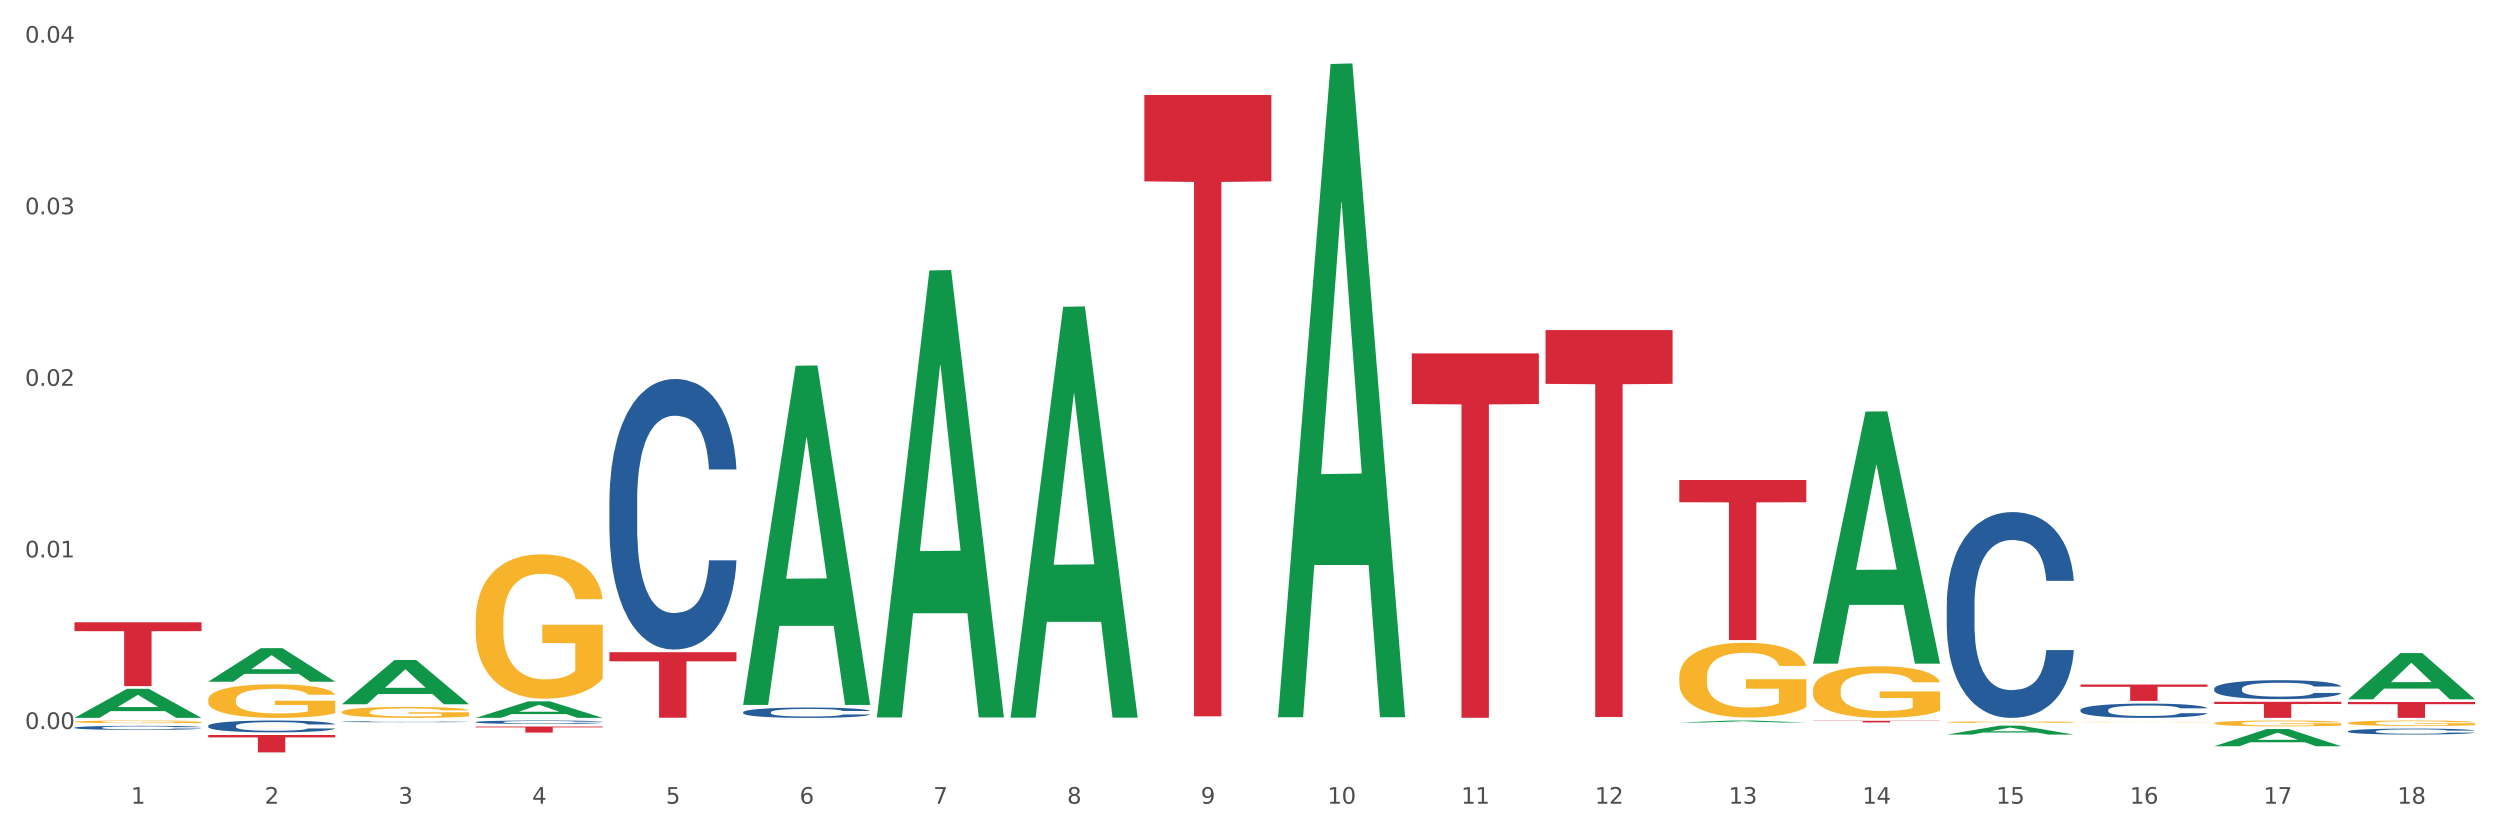 <?xml version="1.0" encoding="utf-8" standalone="no"?>
<!DOCTYPE svg PUBLIC "-//W3C//DTD SVG 1.1//EN"
  "http://www.w3.org/Graphics/SVG/1.1/DTD/svg11.dtd">
<svg xmlns:xlink="http://www.w3.org/1999/xlink" width="1080pt" height="360pt" viewBox="0 0 1080 360" xmlns="http://www.w3.org/2000/svg" version="1.1">
 <rect x="0" y="0" width="1080" height="360" fill="#333333" stroke="none"/>
 <defs>
  <style type="text/css">*{stroke-linejoin: round; stroke-linecap: butt}</style>
 </defs>
 <g id="figure_1">
  <g id="patch_1">
   <path d="M 0 360 
L 1080 360 
L 1080 0 
L 0 0 
z
" style="fill: #ffffff; stroke: #ffffff; stroke-linejoin: miter"/>
  </g>
  <g id="axes_1">
   <g id="matplotlib.axis_1">
    <g id="xtick_1">
     <g id="text_1">
      <!-- 1 -->
      <g style="fill: #4d4d4d" transform="translate(56.563 347.204) scale(0.096 -0.096)">
       <defs>
        <path id="DejaVuSans-31" d="M 794 531 
L 1825 531 
L 1825 4091 
L 703 3866 
L 703 4441 
L 1819 4666 
L 2450 4666 
L 2450 531 
L 3481 531 
L 3481 0 
L 794 0 
L 794 531 
z
" transform="scale(0.016)"/>
       </defs>
       <use xlink:href="#DejaVuSans-31"/>
      </g>
     </g>
    </g>
    <g id="xtick_2">
     <g id="text_2">
      <!-- 2 -->
      <g style="fill: #4d4d4d" transform="translate(114.336 347.204) scale(0.096 -0.096)">
       <defs>
        <path id="DejaVuSans-32" d="M 1228 531 
L 3431 531 
L 3431 0 
L 469 0 
L 469 531 
Q 828 903 1448 1529 
Q 2069 2156 2228 2338 
Q 2531 2678 2651 2914 
Q 2772 3150 2772 3378 
Q 2772 3750 2511 3984 
Q 2250 4219 1831 4219 
Q 1534 4219 1204 4116 
Q 875 4013 500 3803 
L 500 4441 
Q 881 4594 1212 4672 
Q 1544 4750 1819 4750 
Q 2544 4750 2975 4387 
Q 3406 4025 3406 3419 
Q 3406 3131 3298 2873 
Q 3191 2616 2906 2266 
Q 2828 2175 2409 1742 
Q 1991 1309 1228 531 
z
" transform="scale(0.016)"/>
       </defs>
       <use xlink:href="#DejaVuSans-32"/>
      </g>
     </g>
    </g>
    <g id="xtick_3">
     <g id="text_3">
      <!-- 3 -->
      <g style="fill: #4d4d4d" transform="translate(172.109 347.204) scale(0.096 -0.096)">
       <defs>
        <path id="DejaVuSans-33" d="M 2597 2516 
Q 3050 2419 3304 2112 
Q 3559 1806 3559 1356 
Q 3559 666 3084 287 
Q 2609 -91 1734 -91 
Q 1441 -91 1130 -33 
Q 819 25 488 141 
L 488 750 
Q 750 597 1062 519 
Q 1375 441 1716 441 
Q 2309 441 2620 675 
Q 2931 909 2931 1356 
Q 2931 1769 2642 2001 
Q 2353 2234 1838 2234 
L 1294 2234 
L 1294 2753 
L 1863 2753 
Q 2328 2753 2575 2939 
Q 2822 3125 2822 3475 
Q 2822 3834 2567 4026 
Q 2313 4219 1838 4219 
Q 1578 4219 1281 4162 
Q 984 4106 628 3988 
L 628 4550 
Q 988 4650 1302 4700 
Q 1616 4750 1894 4750 
Q 2613 4750 3031 4423 
Q 3450 4097 3450 3541 
Q 3450 3153 3228 2886 
Q 3006 2619 2597 2516 
z
" transform="scale(0.016)"/>
       </defs>
       <use xlink:href="#DejaVuSans-33"/>
      </g>
     </g>
    </g>
    <g id="xtick_4">
     <g id="text_4">
      <!-- 4 -->
      <g style="fill: #4d4d4d" transform="translate(229.882 347.204) scale(0.096 -0.096)">
       <defs>
        <path id="DejaVuSans-34" d="M 2419 4116 
L 825 1625 
L 2419 1625 
L 2419 4116 
z
M 2253 4666 
L 3047 4666 
L 3047 1625 
L 3713 1625 
L 3713 1100 
L 3047 1100 
L 3047 0 
L 2419 0 
L 2419 1100 
L 313 1100 
L 313 1709 
L 2253 4666 
z
" transform="scale(0.016)"/>
       </defs>
       <use xlink:href="#DejaVuSans-34"/>
      </g>
     </g>
    </g>
    <g id="xtick_5">
     <g id="text_5">
      <!-- 5 -->
      <g style="fill: #4d4d4d" transform="translate(287.655 347.204) scale(0.096 -0.096)">
       <defs>
        <path id="DejaVuSans-35" d="M 691 4666 
L 3169 4666 
L 3169 4134 
L 1269 4134 
L 1269 2991 
Q 1406 3038 1543 3061 
Q 1681 3084 1819 3084 
Q 2600 3084 3056 2656 
Q 3513 2228 3513 1497 
Q 3513 744 3044 326 
Q 2575 -91 1722 -91 
Q 1428 -91 1123 -41 
Q 819 9 494 109 
L 494 744 
Q 775 591 1075 516 
Q 1375 441 1709 441 
Q 2250 441 2565 725 
Q 2881 1009 2881 1497 
Q 2881 1984 2565 2268 
Q 2250 2553 1709 2553 
Q 1456 2553 1204 2497 
Q 953 2441 691 2322 
L 691 4666 
z
" transform="scale(0.016)"/>
       </defs>
       <use xlink:href="#DejaVuSans-35"/>
      </g>
     </g>
    </g>
    <g id="xtick_6">
     <g id="text_6">
      <!-- 6 -->
      <g style="fill: #4d4d4d" transform="translate(345.428 347.204) scale(0.096 -0.096)">
       <defs>
        <path id="DejaVuSans-36" d="M 2113 2584 
Q 1688 2584 1439 2293 
Q 1191 2003 1191 1497 
Q 1191 994 1439 701 
Q 1688 409 2113 409 
Q 2538 409 2786 701 
Q 3034 994 3034 1497 
Q 3034 2003 2786 2293 
Q 2538 2584 2113 2584 
z
M 3366 4563 
L 3366 3988 
Q 3128 4100 2886 4159 
Q 2644 4219 2406 4219 
Q 1781 4219 1451 3797 
Q 1122 3375 1075 2522 
Q 1259 2794 1537 2939 
Q 1816 3084 2150 3084 
Q 2853 3084 3261 2657 
Q 3669 2231 3669 1497 
Q 3669 778 3244 343 
Q 2819 -91 2113 -91 
Q 1303 -91 875 529 
Q 447 1150 447 2328 
Q 447 3434 972 4092 
Q 1497 4750 2381 4750 
Q 2619 4750 2861 4703 
Q 3103 4656 3366 4563 
z
" transform="scale(0.016)"/>
       </defs>
       <use xlink:href="#DejaVuSans-36"/>
      </g>
     </g>
    </g>
    <g id="xtick_7">
     <g id="text_7">
      <!-- 7 -->
      <g style="fill: #4d4d4d" transform="translate(403.201 347.204) scale(0.096 -0.096)">
       <defs>
        <path id="DejaVuSans-37" d="M 525 4666 
L 3525 4666 
L 3525 4397 
L 1831 0 
L 1172 0 
L 2766 4134 
L 525 4134 
L 525 4666 
z
" transform="scale(0.016)"/>
       </defs>
       <use xlink:href="#DejaVuSans-37"/>
      </g>
     </g>
    </g>
    <g id="xtick_8">
     <g id="text_8">
      <!-- 8 -->
      <g style="fill: #4d4d4d" transform="translate(460.974 347.204) scale(0.096 -0.096)">
       <defs>
        <path id="DejaVuSans-38" d="M 2034 2216 
Q 1584 2216 1326 1975 
Q 1069 1734 1069 1313 
Q 1069 891 1326 650 
Q 1584 409 2034 409 
Q 2484 409 2743 651 
Q 3003 894 3003 1313 
Q 3003 1734 2745 1975 
Q 2488 2216 2034 2216 
z
M 1403 2484 
Q 997 2584 770 2862 
Q 544 3141 544 3541 
Q 544 4100 942 4425 
Q 1341 4750 2034 4750 
Q 2731 4750 3128 4425 
Q 3525 4100 3525 3541 
Q 3525 3141 3298 2862 
Q 3072 2584 2669 2484 
Q 3125 2378 3379 2068 
Q 3634 1759 3634 1313 
Q 3634 634 3220 271 
Q 2806 -91 2034 -91 
Q 1263 -91 848 271 
Q 434 634 434 1313 
Q 434 1759 690 2068 
Q 947 2378 1403 2484 
z
M 1172 3481 
Q 1172 3119 1398 2916 
Q 1625 2713 2034 2713 
Q 2441 2713 2670 2916 
Q 2900 3119 2900 3481 
Q 2900 3844 2670 4047 
Q 2441 4250 2034 4250 
Q 1625 4250 1398 4047 
Q 1172 3844 1172 3481 
z
" transform="scale(0.016)"/>
       </defs>
       <use xlink:href="#DejaVuSans-38"/>
      </g>
     </g>
    </g>
    <g id="xtick_9">
     <g id="text_9">
      <!-- 9 -->
      <g style="fill: #4d4d4d" transform="translate(518.747 347.204) scale(0.096 -0.096)">
       <defs>
        <path id="DejaVuSans-39" d="M 703 97 
L 703 672 
Q 941 559 1184 500 
Q 1428 441 1663 441 
Q 2288 441 2617 861 
Q 2947 1281 2994 2138 
Q 2813 1869 2534 1725 
Q 2256 1581 1919 1581 
Q 1219 1581 811 2004 
Q 403 2428 403 3163 
Q 403 3881 828 4315 
Q 1253 4750 1959 4750 
Q 2769 4750 3195 4129 
Q 3622 3509 3622 2328 
Q 3622 1225 3098 567 
Q 2575 -91 1691 -91 
Q 1453 -91 1209 -44 
Q 966 3 703 97 
z
M 1959 2075 
Q 2384 2075 2632 2365 
Q 2881 2656 2881 3163 
Q 2881 3666 2632 3958 
Q 2384 4250 1959 4250 
Q 1534 4250 1286 3958 
Q 1038 3666 1038 3163 
Q 1038 2656 1286 2365 
Q 1534 2075 1959 2075 
z
" transform="scale(0.016)"/>
       </defs>
       <use xlink:href="#DejaVuSans-39"/>
      </g>
     </g>
    </g>
    <g id="xtick_10">
     <g id="text_10">
      <!-- 10 -->
      <g style="fill: #4d4d4d" transform="translate(573.466 347.204) scale(0.096 -0.096)">
       <defs>
        <path id="DejaVuSans-30" d="M 2034 4250 
Q 1547 4250 1301 3770 
Q 1056 3291 1056 2328 
Q 1056 1369 1301 889 
Q 1547 409 2034 409 
Q 2525 409 2770 889 
Q 3016 1369 3016 2328 
Q 3016 3291 2770 3770 
Q 2525 4250 2034 4250 
z
M 2034 4750 
Q 2819 4750 3233 4129 
Q 3647 3509 3647 2328 
Q 3647 1150 3233 529 
Q 2819 -91 2034 -91 
Q 1250 -91 836 529 
Q 422 1150 422 2328 
Q 422 3509 836 4129 
Q 1250 4750 2034 4750 
z
" transform="scale(0.016)"/>
       </defs>
       <use xlink:href="#DejaVuSans-31"/>
       <use xlink:href="#DejaVuSans-30" transform="translate(63.623 0)"/>
      </g>
     </g>
    </g>
    <g id="xtick_11">
     <g id="text_11">
      <!-- 11 -->
      <g style="fill: #4d4d4d" transform="translate(631.239 347.204) scale(0.096 -0.096)">
       <use xlink:href="#DejaVuSans-31"/>
       <use xlink:href="#DejaVuSans-31" transform="translate(63.623 0)"/>
      </g>
     </g>
    </g>
    <g id="xtick_12">
     <g id="text_12">
      <!-- 12 -->
      <g style="fill: #4d4d4d" transform="translate(689.012 347.204) scale(0.096 -0.096)">
       <use xlink:href="#DejaVuSans-31"/>
       <use xlink:href="#DejaVuSans-32" transform="translate(63.623 0)"/>
      </g>
     </g>
    </g>
    <g id="xtick_13">
     <g id="text_13">
      <!-- 13 -->
      <g style="fill: #4d4d4d" transform="translate(746.785 347.204) scale(0.096 -0.096)">
       <use xlink:href="#DejaVuSans-31"/>
       <use xlink:href="#DejaVuSans-33" transform="translate(63.623 0)"/>
      </g>
     </g>
    </g>
    <g id="xtick_14">
     <g id="text_14">
      <!-- 14 -->
      <g style="fill: #4d4d4d" transform="translate(804.558 347.204) scale(0.096 -0.096)">
       <use xlink:href="#DejaVuSans-31"/>
       <use xlink:href="#DejaVuSans-34" transform="translate(63.623 0)"/>
      </g>
     </g>
    </g>
    <g id="xtick_15">
     <g id="text_15">
      <!-- 15 -->
      <g style="fill: #4d4d4d" transform="translate(862.331 347.204) scale(0.096 -0.096)">
       <use xlink:href="#DejaVuSans-31"/>
       <use xlink:href="#DejaVuSans-35" transform="translate(63.623 0)"/>
      </g>
     </g>
    </g>
    <g id="xtick_16">
     <g id="text_16">
      <!-- 16 -->
      <g style="fill: #4d4d4d" transform="translate(920.104 347.204) scale(0.096 -0.096)">
       <use xlink:href="#DejaVuSans-31"/>
       <use xlink:href="#DejaVuSans-36" transform="translate(63.623 0)"/>
      </g>
     </g>
    </g>
    <g id="xtick_17">
     <g id="text_17">
      <!-- 17 -->
      <g style="fill: #4d4d4d" transform="translate(977.877 347.204) scale(0.096 -0.096)">
       <use xlink:href="#DejaVuSans-31"/>
       <use xlink:href="#DejaVuSans-37" transform="translate(63.623 0)"/>
      </g>
     </g>
    </g>
    <g id="xtick_18">
     <g id="text_18">
      <!-- 18 -->
      <g style="fill: #4d4d4d" transform="translate(1035.65 347.204) scale(0.096 -0.096)">
       <use xlink:href="#DejaVuSans-31"/>
       <use xlink:href="#DejaVuSans-38" transform="translate(63.623 0)"/>
      </g>
     </g>
    </g>
    <g id="xtick_19"/>
    <g id="xtick_20"/>
    <g id="xtick_21"/>
    <g id="xtick_22"/>
    <g id="xtick_23"/>
    <g id="xtick_24"/>
    <g id="xtick_25"/>
    <g id="xtick_26"/>
    <g id="xtick_27"/>
    <g id="xtick_28"/>
    <g id="xtick_29"/>
    <g id="xtick_30"/>
    <g id="xtick_31"/>
    <g id="xtick_32"/>
    <g id="xtick_33"/>
    <g id="xtick_34"/>
    <g id="xtick_35"/>
   </g>
   <g id="matplotlib.axis_2">
    <g id="ytick_1">
     <g id="text_19">
      <!-- 0.00 -->
      <g style="fill: #4d4d4d" transform="translate(10.8 314.915) scale(0.096 -0.096)">
       <defs>
        <path id="DejaVuSans-2e" d="M 684 794 
L 1344 794 
L 1344 0 
L 684 0 
L 684 794 
z
" transform="scale(0.016)"/>
       </defs>
       <use xlink:href="#DejaVuSans-30"/>
       <use xlink:href="#DejaVuSans-2e" transform="translate(63.623 0)"/>
       <use xlink:href="#DejaVuSans-30" transform="translate(95.41 0)"/>
       <use xlink:href="#DejaVuSans-30" transform="translate(159.033 0)"/>
      </g>
     </g>
    </g>
    <g id="ytick_2">
     <g id="text_20">
      <!-- 0.01 -->
      <g style="fill: #4d4d4d" transform="translate(10.8 240.798) scale(0.096 -0.096)">
       <use xlink:href="#DejaVuSans-30"/>
       <use xlink:href="#DejaVuSans-2e" transform="translate(63.623 0)"/>
       <use xlink:href="#DejaVuSans-30" transform="translate(95.41 0)"/>
       <use xlink:href="#DejaVuSans-31" transform="translate(159.033 0)"/>
      </g>
     </g>
    </g>
    <g id="ytick_3">
     <g id="text_21">
      <!-- 0.02 -->
      <g style="fill: #4d4d4d" transform="translate(10.8 166.68) scale(0.096 -0.096)">
       <use xlink:href="#DejaVuSans-30"/>
       <use xlink:href="#DejaVuSans-2e" transform="translate(63.623 0)"/>
       <use xlink:href="#DejaVuSans-30" transform="translate(95.41 0)"/>
       <use xlink:href="#DejaVuSans-32" transform="translate(159.033 0)"/>
      </g>
     </g>
    </g>
    <g id="ytick_4">
     <g id="text_22">
      <!-- 0.03 -->
      <g style="fill: #4d4d4d" transform="translate(10.8 92.563) scale(0.096 -0.096)">
       <use xlink:href="#DejaVuSans-30"/>
       <use xlink:href="#DejaVuSans-2e" transform="translate(63.623 0)"/>
       <use xlink:href="#DejaVuSans-30" transform="translate(95.41 0)"/>
       <use xlink:href="#DejaVuSans-33" transform="translate(159.033 0)"/>
      </g>
     </g>
    </g>
    <g id="ytick_5">
     <g id="text_23">
      <!-- 0.04 -->
      <g style="fill: #4d4d4d" transform="translate(10.8 18.446) scale(0.096 -0.096)">
       <use xlink:href="#DejaVuSans-30"/>
       <use xlink:href="#DejaVuSans-2e" transform="translate(63.623 0)"/>
       <use xlink:href="#DejaVuSans-30" transform="translate(95.41 0)"/>
       <use xlink:href="#DejaVuSans-34" transform="translate(159.033 0)"/>
      </g>
     </g>
    </g>
    <g id="ytick_6"/>
    <g id="ytick_7"/>
    <g id="ytick_8"/>
    <g id="ytick_9"/>
   </g>
   <g id="PolyCollection_1">
    <path d="M 32.175 310.108 
L 32.232 310.097 
L 54.864 297.558 
L 64.257 297.547 
L 87.059 310.132 
L 76.196 310.132 
L 71.273 307.201 
L 47.905 307.201 
L 47.735 307.249 
L 42.982 310.132 
L 32.175 310.132 
L 32.175 310.108 
L 50.847 305.452 
L 68.331 305.441 
L 59.674 300.229 
L 59.561 300.206 
L 59.447 300.241 
L 50.79 305.441 
L 50.847 305.452 
L 32.175 310.108 
z
" clip-path="url(#p585a0ba0ff)" style="fill: #109648"/>
    <path d="M 956.543 303.171 
L 1011.427 303.171 
L 1011.427 304.138 
L 989.837 304.145 
L 989.837 310.132 
L 978.002 310.132 
L 978.002 304.145 
L 956.543 304.138 
L 956.543 303.178 
L 956.543 303.171 
z
" clip-path="url(#p585a0ba0ff)" style="fill: #d62839"/>
    <path d="M 898.77 295.708 
L 953.654 295.708 
L 953.654 296.694 
L 932.064 296.701 
L 932.064 302.806 
L 920.229 302.806 
L 920.229 296.701 
L 898.77 296.694 
L 898.77 295.715 
L 898.77 295.708 
z
" clip-path="url(#p585a0ba0ff)" style="fill: #d62839"/>
    <path d="M 783.224 311.371 
L 838.108 311.371 
L 838.108 311.472 
L 816.519 311.472 
L 816.519 312.099 
L 804.683 312.099 
L 804.683 311.472 
L 783.224 311.472 
L 783.224 311.371 
L 783.224 311.371 
z
" clip-path="url(#p585a0ba0ff)" style="fill: #d62839"/>
    <path d="M 725.451 207.352 
L 780.335 207.352 
L 780.335 216.964 
L 758.746 217.029 
L 758.746 276.52 
L 746.91 276.52 
L 746.91 217.029 
L 725.451 216.964 
L 725.451 207.417 
L 725.451 207.352 
z
" clip-path="url(#p585a0ba0ff)" style="fill: #d62839"/>
    <path d="M 32.175 311.801 
L 32.24 311.8 
L 32.24 311.762 
L 32.369 311.729 
L 33.017 311.65 
L 33.989 311.585 
L 34.702 311.55 
L 35.415 311.522 
L 36.257 311.493 
L 37.294 311.464 
L 39.173 311.421 
L 40.34 311.398 
L 41.765 311.375 
L 44.357 311.341 
L 46.236 311.322 
L 48.18 311.307 
L 51.355 311.288 
L 53.429 311.279 
L 55.632 311.273 
L 58.289 311.269 
L 60.298 311.268 
L 64.704 311.271 
L 68.462 311.28 
L 70.277 311.288 
L 72.609 311.3 
L 73.84 311.309 
L 75.849 311.326 
L 77.923 311.348 
L 79.348 311.367 
L 81.487 311.403 
L 83.107 311.438 
L 84.597 311.483 
L 85.375 311.513 
L 85.958 311.542 
L 86.476 311.574 
L 86.995 311.626 
L 75.331 311.626 
L 74.877 311.589 
L 74.164 311.554 
L 73.128 311.521 
L 72.22 311.5 
L 70.665 311.473 
L 69.24 311.456 
L 67.749 311.444 
L 65.935 311.433 
L 64.509 311.428 
L 62.501 311.424 
L 58.548 311.425 
L 55.891 311.433 
L 54.077 311.444 
L 52.911 311.453 
L 51.874 311.464 
L 50.707 311.479 
L 49.347 311.501 
L 48.375 311.521 
L 47.403 311.546 
L 46.625 311.571 
L 45.912 311.601 
L 45.329 311.632 
L 44.876 311.665 
L 44.487 311.705 
L 44.163 311.772 
L 44.163 311.916 
L 44.292 311.949 
L 44.616 311.992 
L 45.005 312.025 
L 45.653 312.064 
L 46.236 312.09 
L 47.338 312.128 
L 48.569 312.16 
L 49.541 312.18 
L 50.513 312.197 
L 52.198 312.22 
L 54.077 312.239 
L 55.697 312.25 
L 57.9 312.261 
L 59.39 312.265 
L 60.686 312.267 
L 63.861 312.267 
L 66.129 312.264 
L 68.657 312.257 
L 70.601 312.247 
L 72.22 312.236 
L 74.035 312.217 
L 75.201 312.199 
L 75.201 311.978 
L 60.946 311.977 
L 60.946 311.831 
L 87.059 311.831 
L 87.059 312.261 
L 85.958 312.283 
L 84.727 312.303 
L 83.431 312.321 
L 81.487 312.343 
L 79.154 312.364 
L 77.08 312.379 
L 74.877 312.392 
L 72.285 312.403 
L 68.916 312.414 
L 66.842 312.418 
L 64.25 312.421 
L 61.205 312.422 
L 58.548 312.42 
L 55.956 312.415 
L 53.235 312.405 
L 50.578 312.392 
L 48.569 312.378 
L 46.56 312.361 
L 44.422 312.339 
L 42.737 312.318 
L 41.441 312.299 
L 40.016 312.275 
L 38.46 312.243 
L 37.294 312.214 
L 36.257 312.185 
L 35.156 312.147 
L 34.378 312.114 
L 33.601 312.073 
L 33.147 312.043 
L 32.629 311.995 
L 32.24 311.929 
L 32.175 311.801 
z
" clip-path="url(#p585a0ba0ff)" style="fill: #f7b32b"/>
    <path d="M 667.678 142.6 
L 722.562 142.6 
L 722.562 165.827 
L 700.973 165.984 
L 700.973 309.744 
L 689.137 309.744 
L 689.137 165.984 
L 667.678 165.827 
L 667.678 142.757 
L 667.678 142.6 
z
" clip-path="url(#p585a0ba0ff)" style="fill: #d62839"/>
    <path d="M 609.905 152.678 
L 664.789 152.678 
L 664.789 174.554 
L 643.2 174.701 
L 643.2 310.097 
L 631.364 310.097 
L 631.364 174.701 
L 609.905 174.554 
L 609.905 152.825 
L 609.905 152.678 
z
" clip-path="url(#p585a0ba0ff)" style="fill: #d62839"/>
    <path d="M 494.359 41.052 
L 549.243 41.052 
L 549.243 78.352 
L 527.654 78.604 
L 527.654 309.463 
L 515.818 309.463 
L 515.818 78.604 
L 494.359 78.352 
L 494.359 41.304 
L 494.359 41.052 
z
" clip-path="url(#p585a0ba0ff)" style="fill: #d62839"/>
    <path d="M 263.267 281.746 
L 318.151 281.746 
L 318.151 285.681 
L 296.562 285.708 
L 296.562 310.062 
L 284.726 310.062 
L 284.726 285.708 
L 263.267 285.681 
L 263.267 281.773 
L 263.267 281.746 
z
" clip-path="url(#p585a0ba0ff)" style="fill: #d62839"/>
    <path d="M 1014.316 303.256 
L 1069.2 303.256 
L 1069.2 304.212 
L 1047.61 304.218 
L 1047.61 310.132 
L 1035.775 310.132 
L 1035.775 304.218 
L 1014.316 304.212 
L 1014.316 303.262 
L 1014.316 303.256 
z
" clip-path="url(#p585a0ba0ff)" style="fill: #d62839"/>
    <path d="M 1014.316 315.905 
L 1014.381 315.903 
L 1014.381 315.837 
L 1014.575 315.748 
L 1015.289 315.584 
L 1016.197 315.46 
L 1017.754 315.314 
L 1018.597 315.253 
L 1019.7 315.185 
L 1021.971 315.075 
L 1024.566 314.981 
L 1026.382 314.93 
L 1027.745 314.897 
L 1030.794 314.838 
L 1032.546 314.812 
L 1034.362 314.791 
L 1035.919 314.777 
L 1038.514 314.761 
L 1040.59 314.754 
L 1042.99 314.751 
L 1045.002 314.754 
L 1047.661 314.763 
L 1051.554 314.791 
L 1053.046 314.808 
L 1055.057 314.836 
L 1057.133 314.873 
L 1058.82 314.911 
L 1060.766 314.965 
L 1062.777 315.035 
L 1064.724 315.124 
L 1066.086 315.206 
L 1067.189 315.293 
L 1068.162 315.399 
L 1068.876 315.514 
L 1069.2 315.61 
L 1057.328 315.61 
L 1057.003 315.523 
L 1056.355 315.429 
L 1055.706 315.366 
L 1054.992 315.314 
L 1053.889 315.256 
L 1052.916 315.218 
L 1051.294 315.174 
L 1049.802 315.145 
L 1048.57 315.129 
L 1047.078 315.115 
L 1043.899 315.101 
L 1041.628 315.101 
L 1040.201 315.106 
L 1038.449 315.117 
L 1036.957 315.134 
L 1035.205 315.162 
L 1033.843 315.192 
L 1032.481 315.232 
L 1031.702 315.26 
L 1030.534 315.312 
L 1029.756 315.354 
L 1028.718 315.427 
L 1028.134 315.478 
L 1027.096 315.612 
L 1026.642 315.711 
L 1026.447 315.779 
L 1026.318 315.854 
L 1026.318 316.22 
L 1026.707 316.384 
L 1027.031 316.454 
L 1027.55 316.534 
L 1028.523 316.637 
L 1029.951 316.738 
L 1031.443 316.811 
L 1032.675 316.855 
L 1033.843 316.888 
L 1035.011 316.914 
L 1036.438 316.937 
L 1037.606 316.951 
L 1039.357 316.965 
L 1041.433 316.972 
L 1043.055 316.972 
L 1046.364 316.961 
L 1047.856 316.949 
L 1049.283 316.933 
L 1050.84 316.907 
L 1052.073 316.879 
L 1052.787 316.857 
L 1053.954 316.813 
L 1054.863 316.766 
L 1055.641 316.712 
L 1056.16 316.665 
L 1056.744 316.595 
L 1057.198 316.515 
L 1057.328 316.473 
L 1069.2 316.473 
L 1068.94 316.557 
L 1068.486 316.639 
L 1067.578 316.75 
L 1066.864 316.813 
L 1065.762 316.89 
L 1064.594 316.956 
L 1062.972 317.029 
L 1061.48 317.083 
L 1059.923 317.13 
L 1058.236 317.172 
L 1055.187 317.23 
L 1054.084 317.247 
L 1051.749 317.275 
L 1049.932 317.291 
L 1047.272 317.308 
L 1044.547 317.317 
L 1041.693 317.32 
L 1039.163 317.315 
L 1036.373 317.301 
L 1034.622 317.287 
L 1032.675 317.266 
L 1030.405 317.233 
L 1028.264 317.193 
L 1026.253 317.146 
L 1024.371 317.092 
L 1022.62 317.031 
L 1020.349 316.93 
L 1018.662 316.832 
L 1017.43 316.74 
L 1016.586 316.663 
L 1015.743 316.564 
L 1015.289 316.496 
L 1014.575 316.332 
L 1014.316 316.18 
L 1014.316 315.905 
z
" clip-path="url(#p585a0ba0ff)" style="fill: #255c99"/>
    <path d="M 898.77 306.723 
L 898.835 306.717 
L 898.835 306.559 
L 899.029 306.344 
L 899.743 305.949 
L 900.651 305.649 
L 902.208 305.298 
L 903.051 305.151 
L 904.154 304.987 
L 906.425 304.722 
L 909.02 304.496 
L 910.836 304.371 
L 912.199 304.292 
L 915.248 304.151 
L 917 304.089 
L 918.816 304.038 
L 920.373 304.004 
L 922.968 303.964 
L 925.044 303.947 
L 927.444 303.942 
L 929.456 303.947 
L 932.116 303.97 
L 936.008 304.038 
L 937.5 304.077 
L 939.511 304.145 
L 941.587 304.236 
L 943.274 304.326 
L 945.22 304.456 
L 947.231 304.626 
L 949.178 304.84 
L 950.54 305.038 
L 951.643 305.247 
L 952.616 305.502 
L 953.33 305.779 
L 953.654 306.011 
L 941.782 306.011 
L 941.458 305.802 
L 940.809 305.575 
L 940.16 305.423 
L 939.446 305.298 
L 938.344 305.157 
L 937.37 305.067 
L 935.749 304.959 
L 934.256 304.891 
L 933.024 304.852 
L 931.532 304.818 
L 928.353 304.784 
L 926.082 304.784 
L 924.655 304.795 
L 922.903 304.823 
L 921.411 304.863 
L 919.659 304.931 
L 918.297 305.004 
L 916.935 305.101 
L 916.156 305.168 
L 914.988 305.293 
L 914.21 305.394 
L 913.172 305.57 
L 912.588 305.694 
L 911.55 306.016 
L 911.096 306.254 
L 910.901 306.418 
L 910.772 306.599 
L 910.772 307.481 
L 911.161 307.876 
L 911.485 308.046 
L 912.004 308.238 
L 912.977 308.487 
L 914.405 308.73 
L 915.897 308.905 
L 917.129 309.013 
L 918.297 309.092 
L 919.465 309.154 
L 920.892 309.211 
L 922.06 309.245 
L 923.811 309.278 
L 925.887 309.295 
L 927.509 309.295 
L 930.818 309.267 
L 932.31 309.239 
L 933.737 309.199 
L 935.294 309.137 
L 936.527 309.069 
L 937.241 309.018 
L 938.408 308.911 
L 939.317 308.798 
L 940.095 308.668 
L 940.614 308.555 
L 941.198 308.385 
L 941.652 308.193 
L 941.782 308.091 
L 953.654 308.091 
L 953.395 308.295 
L 952.94 308.493 
L 952.032 308.758 
L 951.319 308.911 
L 950.216 309.098 
L 949.048 309.256 
L 947.426 309.431 
L 945.934 309.561 
L 944.377 309.674 
L 942.69 309.776 
L 939.641 309.917 
L 938.538 309.957 
L 936.203 310.025 
L 934.386 310.064 
L 931.726 310.104 
L 929.002 310.126 
L 926.147 310.132 
L 923.617 310.121 
L 920.827 310.087 
L 919.076 310.053 
L 917.129 310.002 
L 914.859 309.923 
L 912.718 309.827 
L 910.707 309.714 
L 908.825 309.584 
L 907.074 309.437 
L 904.803 309.194 
L 903.116 308.956 
L 901.884 308.736 
L 901.04 308.549 
L 900.197 308.312 
L 899.743 308.148 
L 899.029 307.752 
L 898.77 307.385 
L 898.77 306.723 
z
" clip-path="url(#p585a0ba0ff)" style="fill: #255c99"/>
    <path d="M 840.997 261.171 
L 841.062 261.09 
L 841.062 258.816 
L 841.256 255.731 
L 841.97 250.047 
L 842.878 245.744 
L 844.435 240.71 
L 845.278 238.598 
L 846.381 236.244 
L 848.652 232.428 
L 851.247 229.18 
L 853.063 227.393 
L 854.426 226.257 
L 857.475 224.227 
L 859.227 223.334 
L 861.043 222.603 
L 862.6 222.116 
L 865.195 221.547 
L 867.271 221.304 
L 869.672 221.222 
L 871.683 221.304 
L 874.343 221.628 
L 878.235 222.603 
L 879.727 223.171 
L 881.738 224.146 
L 883.814 225.445 
L 885.501 226.744 
L 887.447 228.611 
L 889.458 231.047 
L 891.405 234.133 
L 892.767 236.975 
L 893.87 239.979 
L 894.843 243.633 
L 895.557 247.611 
L 895.881 250.94 
L 884.009 250.94 
L 883.685 247.936 
L 883.036 244.688 
L 882.387 242.496 
L 881.673 240.71 
L 880.571 238.68 
L 879.597 237.381 
L 877.976 235.838 
L 876.483 234.863 
L 875.251 234.295 
L 873.759 233.808 
L 870.58 233.321 
L 868.309 233.321 
L 866.882 233.483 
L 865.13 233.889 
L 863.638 234.457 
L 861.887 235.432 
L 860.524 236.487 
L 859.162 237.868 
L 858.383 238.842 
L 857.216 240.628 
L 856.437 242.09 
L 855.399 244.607 
L 854.815 246.393 
L 853.777 251.021 
L 853.323 254.432 
L 853.128 256.786 
L 852.999 259.385 
L 852.999 272.051 
L 853.388 277.735 
L 853.712 280.171 
L 854.231 282.931 
L 855.204 286.504 
L 856.632 289.996 
L 858.124 292.513 
L 859.356 294.055 
L 860.524 295.192 
L 861.692 296.085 
L 863.119 296.897 
L 864.287 297.384 
L 866.039 297.872 
L 868.115 298.115 
L 869.736 298.115 
L 873.045 297.709 
L 874.537 297.303 
L 875.964 296.735 
L 877.521 295.842 
L 878.754 294.867 
L 879.468 294.137 
L 880.635 292.594 
L 881.544 290.97 
L 882.322 289.102 
L 882.841 287.478 
L 883.425 285.043 
L 883.879 282.282 
L 884.009 280.82 
L 895.881 280.82 
L 895.622 283.743 
L 895.167 286.585 
L 894.259 290.402 
L 893.546 292.594 
L 892.443 295.273 
L 891.275 297.547 
L 889.653 300.064 
L 888.161 301.931 
L 886.604 303.555 
L 884.917 305.017 
L 881.868 307.047 
L 880.765 307.615 
L 878.43 308.589 
L 876.613 309.158 
L 873.953 309.726 
L 871.229 310.051 
L 868.374 310.132 
L 865.844 309.97 
L 863.054 309.483 
L 861.303 308.995 
L 859.356 308.265 
L 857.086 307.128 
L 854.945 305.748 
L 852.934 304.124 
L 851.052 302.256 
L 849.301 300.145 
L 847.03 296.654 
L 845.343 293.243 
L 844.111 290.077 
L 843.267 287.397 
L 842.424 283.987 
L 841.97 281.632 
L 841.256 275.949 
L 840.997 270.671 
L 840.997 261.171 
z
" clip-path="url(#p585a0ba0ff)" style="fill: #255c99"/>
    <path d="M 321.04 307.67 
L 321.105 307.666 
L 321.105 307.552 
L 321.299 307.396 
L 322.013 307.111 
L 322.921 306.894 
L 324.478 306.641 
L 325.322 306.535 
L 326.425 306.416 
L 328.695 306.225 
L 331.29 306.061 
L 333.107 305.971 
L 334.469 305.914 
L 337.518 305.812 
L 339.27 305.767 
L 341.086 305.73 
L 342.643 305.706 
L 345.238 305.677 
L 347.314 305.665 
L 349.715 305.661 
L 351.726 305.665 
L 354.386 305.681 
L 358.278 305.73 
L 359.77 305.759 
L 361.781 305.808 
L 363.857 305.873 
L 365.544 305.939 
L 367.49 306.033 
L 369.502 306.155 
L 371.448 306.31 
L 372.81 306.453 
L 373.913 306.604 
L 374.886 306.788 
L 375.6 306.988 
L 375.924 307.155 
L 364.052 307.155 
L 363.728 307.004 
L 363.079 306.841 
L 362.43 306.731 
L 361.717 306.641 
L 360.614 306.539 
L 359.641 306.474 
L 358.019 306.396 
L 356.527 306.347 
L 355.294 306.318 
L 353.802 306.294 
L 350.623 306.269 
L 348.352 306.269 
L 346.925 306.278 
L 345.173 306.298 
L 343.681 306.327 
L 341.93 306.376 
L 340.567 306.429 
L 339.205 306.498 
L 338.426 306.547 
L 337.259 306.637 
L 336.48 306.71 
L 335.442 306.837 
L 334.858 306.927 
L 333.82 307.16 
L 333.366 307.331 
L 333.172 307.449 
L 333.042 307.58 
L 333.042 308.217 
L 333.431 308.503 
L 333.755 308.625 
L 334.274 308.764 
L 335.248 308.944 
L 336.675 309.12 
L 338.167 309.246 
L 339.4 309.324 
L 340.567 309.381 
L 341.735 309.426 
L 343.162 309.467 
L 344.33 309.491 
L 346.082 309.516 
L 348.158 309.528 
L 349.78 309.528 
L 353.088 309.507 
L 354.58 309.487 
L 356.008 309.458 
L 357.565 309.413 
L 358.797 309.364 
L 359.511 309.328 
L 360.679 309.25 
L 361.587 309.169 
L 362.365 309.075 
L 362.884 308.993 
L 363.468 308.87 
L 363.922 308.732 
L 364.052 308.658 
L 375.924 308.658 
L 375.665 308.805 
L 375.211 308.948 
L 374.302 309.14 
L 373.589 309.25 
L 372.486 309.385 
L 371.318 309.499 
L 369.696 309.626 
L 368.204 309.72 
L 366.647 309.801 
L 364.96 309.875 
L 361.911 309.977 
L 360.808 310.006 
L 358.473 310.055 
L 356.656 310.083 
L 353.996 310.112 
L 351.272 310.128 
L 348.417 310.132 
L 345.887 310.124 
L 343.097 310.099 
L 341.346 310.075 
L 339.4 310.038 
L 337.129 309.981 
L 334.988 309.912 
L 332.977 309.83 
L 331.096 309.736 
L 329.344 309.63 
L 327.073 309.454 
L 325.387 309.283 
L 324.154 309.124 
L 323.311 308.989 
L 322.467 308.817 
L 322.013 308.699 
L 321.299 308.413 
L 321.04 308.148 
L 321.04 307.67 
z
" clip-path="url(#p585a0ba0ff)" style="fill: #255c99"/>
    <path d="M 263.267 216.246 
L 263.332 216.139 
L 263.332 213.15 
L 263.526 209.094 
L 264.24 201.622 
L 265.148 195.965 
L 266.705 189.347 
L 267.549 186.571 
L 268.652 183.476 
L 270.922 178.459 
L 273.517 174.189 
L 275.334 171.841 
L 276.696 170.347 
L 279.745 167.678 
L 281.497 166.504 
L 283.313 165.543 
L 284.87 164.903 
L 287.465 164.156 
L 289.541 163.835 
L 291.942 163.729 
L 293.953 163.835 
L 296.613 164.262 
L 300.505 165.543 
L 301.997 166.291 
L 304.008 167.571 
L 306.084 169.279 
L 307.771 170.987 
L 309.717 173.442 
L 311.729 176.644 
L 313.675 180.701 
L 315.037 184.437 
L 316.14 188.386 
L 317.113 193.189 
L 317.827 198.42 
L 318.151 202.796 
L 306.279 202.796 
L 305.955 198.847 
L 305.306 194.577 
L 304.657 191.695 
L 303.944 189.347 
L 302.841 186.678 
L 301.868 184.97 
L 300.246 182.942 
L 298.754 181.661 
L 297.521 180.914 
L 296.029 180.274 
L 292.85 179.633 
L 290.579 179.633 
L 289.152 179.847 
L 287.4 180.38 
L 285.908 181.128 
L 284.157 182.408 
L 282.794 183.796 
L 281.432 185.611 
L 280.653 186.892 
L 279.486 189.24 
L 278.707 191.161 
L 277.669 194.47 
L 277.085 196.819 
L 276.047 202.903 
L 275.593 207.386 
L 275.399 210.481 
L 275.269 213.897 
L 275.269 230.549 
L 275.658 238.021 
L 275.982 241.223 
L 276.501 244.852 
L 277.475 249.549 
L 278.902 254.139 
L 280.394 257.448 
L 281.627 259.476 
L 282.794 260.97 
L 283.962 262.144 
L 285.389 263.212 
L 286.557 263.852 
L 288.309 264.493 
L 290.385 264.813 
L 292.007 264.813 
L 295.315 264.279 
L 296.807 263.745 
L 298.235 262.998 
L 299.792 261.824 
L 301.024 260.543 
L 301.738 259.583 
L 302.906 257.554 
L 303.814 255.42 
L 304.592 252.965 
L 305.111 250.83 
L 305.695 247.628 
L 306.149 243.998 
L 306.279 242.077 
L 318.151 242.077 
L 317.892 245.92 
L 317.438 249.656 
L 316.529 254.672 
L 315.816 257.554 
L 314.713 261.077 
L 313.545 264.066 
L 311.923 267.375 
L 310.431 269.83 
L 308.874 271.965 
L 307.187 273.886 
L 304.138 276.554 
L 303.035 277.302 
L 300.7 278.583 
L 298.883 279.33 
L 296.223 280.077 
L 293.499 280.504 
L 290.644 280.611 
L 288.114 280.397 
L 285.324 279.757 
L 283.573 279.116 
L 281.627 278.156 
L 279.356 276.661 
L 277.215 274.847 
L 275.204 272.712 
L 273.323 270.257 
L 271.571 267.481 
L 269.3 262.892 
L 267.614 258.408 
L 266.381 254.245 
L 265.538 250.723 
L 264.694 246.24 
L 264.24 243.144 
L 263.526 235.672 
L 263.267 228.734 
L 263.267 216.246 
z
" clip-path="url(#p585a0ba0ff)" style="fill: #255c99"/>
    <path d="M 205.494 311.928 
L 205.559 311.927 
L 205.559 311.889 
L 205.753 311.838 
L 206.467 311.744 
L 207.375 311.673 
L 208.932 311.59 
L 209.776 311.555 
L 210.879 311.516 
L 213.149 311.453 
L 215.744 311.399 
L 217.561 311.37 
L 218.923 311.351 
L 221.972 311.317 
L 223.724 311.303 
L 225.54 311.29 
L 227.097 311.282 
L 229.692 311.273 
L 231.768 311.269 
L 234.169 311.268 
L 236.18 311.269 
L 238.84 311.274 
L 242.732 311.29 
L 244.224 311.3 
L 246.236 311.316 
L 248.312 311.337 
L 249.998 311.359 
L 251.945 311.39 
L 253.956 311.43 
L 255.902 311.481 
L 257.264 311.528 
L 258.367 311.578 
L 259.34 311.638 
L 260.054 311.704 
L 260.378 311.759 
L 248.506 311.759 
L 248.182 311.709 
L 247.533 311.656 
L 246.884 311.619 
L 246.171 311.59 
L 245.068 311.556 
L 244.095 311.535 
L 242.473 311.509 
L 240.981 311.493 
L 239.748 311.484 
L 238.256 311.476 
L 235.077 311.468 
L 232.806 311.468 
L 231.379 311.47 
L 229.627 311.477 
L 228.135 311.487 
L 226.384 311.503 
L 225.021 311.52 
L 223.659 311.543 
L 222.88 311.559 
L 221.713 311.589 
L 220.934 311.613 
L 219.896 311.654 
L 219.312 311.684 
L 218.274 311.761 
L 217.82 311.817 
L 217.626 311.856 
L 217.496 311.899 
L 217.496 312.108 
L 217.885 312.202 
L 218.209 312.243 
L 218.728 312.288 
L 219.702 312.347 
L 221.129 312.405 
L 222.621 312.447 
L 223.854 312.472 
L 225.021 312.491 
L 226.189 312.506 
L 227.616 312.519 
L 228.784 312.527 
L 230.536 312.535 
L 232.612 312.539 
L 234.234 312.539 
L 237.542 312.533 
L 239.034 312.526 
L 240.462 312.517 
L 242.019 312.502 
L 243.251 312.486 
L 243.965 312.474 
L 245.133 312.448 
L 246.041 312.421 
L 246.819 312.39 
L 247.338 312.363 
L 247.922 312.323 
L 248.376 312.278 
L 248.506 312.253 
L 260.378 312.253 
L 260.119 312.302 
L 259.665 312.349 
L 258.756 312.412 
L 258.043 312.448 
L 256.94 312.492 
L 255.772 312.53 
L 254.15 312.572 
L 252.658 312.603 
L 251.101 312.629 
L 249.414 312.654 
L 246.365 312.687 
L 245.262 312.697 
L 242.927 312.713 
L 241.11 312.722 
L 238.45 312.731 
L 235.726 312.737 
L 232.871 312.738 
L 230.341 312.735 
L 227.551 312.727 
L 225.8 312.719 
L 223.854 312.707 
L 221.583 312.688 
L 219.442 312.666 
L 217.431 312.639 
L 215.55 312.608 
L 213.798 312.573 
L 211.527 312.515 
L 209.841 312.459 
L 208.608 312.406 
L 207.765 312.362 
L 206.921 312.306 
L 206.467 312.267 
L 205.753 312.173 
L 205.494 312.085 
L 205.494 311.928 
z
" clip-path="url(#p585a0ba0ff)" style="fill: #255c99"/>
    <path d="M 147.721 311.77 
L 147.786 311.77 
L 147.786 311.759 
L 147.98 311.744 
L 148.694 311.717 
L 149.602 311.696 
L 151.159 311.672 
L 152.003 311.661 
L 153.106 311.65 
L 155.376 311.632 
L 157.971 311.616 
L 159.788 311.608 
L 161.15 311.602 
L 164.199 311.592 
L 165.951 311.588 
L 167.767 311.584 
L 169.324 311.582 
L 171.919 311.579 
L 173.995 311.578 
L 176.396 311.578 
L 178.407 311.578 
L 181.067 311.58 
L 184.959 311.584 
L 186.451 311.587 
L 188.463 311.592 
L 190.539 311.598 
L 192.225 311.604 
L 194.172 311.613 
L 196.183 311.625 
L 198.129 311.64 
L 199.491 311.654 
L 200.594 311.668 
L 201.567 311.686 
L 202.281 311.705 
L 202.605 311.721 
L 190.733 311.721 
L 190.409 311.706 
L 189.76 311.691 
L 189.111 311.68 
L 188.398 311.672 
L 187.295 311.662 
L 186.322 311.656 
L 184.7 311.648 
L 183.208 311.643 
L 181.975 311.641 
L 180.483 311.638 
L 177.304 311.636 
L 175.033 311.636 
L 173.606 311.637 
L 171.854 311.639 
L 170.362 311.642 
L 168.611 311.646 
L 167.248 311.651 
L 165.886 311.658 
L 165.107 311.663 
L 163.94 311.671 
L 163.161 311.678 
L 162.123 311.69 
L 161.539 311.699 
L 160.501 311.721 
L 160.047 311.738 
L 159.853 311.749 
L 159.723 311.761 
L 159.723 311.822 
L 160.112 311.85 
L 160.436 311.862 
L 160.955 311.875 
L 161.929 311.892 
L 163.356 311.909 
L 164.848 311.921 
L 166.081 311.928 
L 167.248 311.934 
L 168.416 311.938 
L 169.843 311.942 
L 171.011 311.944 
L 172.763 311.947 
L 174.839 311.948 
L 176.461 311.948 
L 179.769 311.946 
L 181.261 311.944 
L 182.689 311.941 
L 184.246 311.937 
L 185.478 311.932 
L 186.192 311.929 
L 187.36 311.921 
L 188.268 311.914 
L 189.046 311.905 
L 189.565 311.897 
L 190.149 311.885 
L 190.603 311.872 
L 190.733 311.865 
L 202.605 311.865 
L 202.346 311.879 
L 201.892 311.892 
L 200.983 311.911 
L 200.27 311.921 
L 199.167 311.934 
L 197.999 311.945 
L 196.377 311.957 
L 194.885 311.966 
L 193.328 311.974 
L 191.641 311.981 
L 188.592 311.991 
L 187.489 311.994 
L 185.154 311.998 
L 183.337 312.001 
L 180.678 312.004 
L 177.953 312.005 
L 175.098 312.006 
L 172.568 312.005 
L 169.778 312.003 
L 168.027 312 
L 166.081 311.997 
L 163.81 311.991 
L 161.669 311.985 
L 159.658 311.977 
L 157.777 311.968 
L 156.025 311.958 
L 153.754 311.941 
L 152.068 311.924 
L 150.835 311.909 
L 149.992 311.896 
L 149.148 311.88 
L 148.694 311.869 
L 147.98 311.841 
L 147.721 311.816 
L 147.721 311.77 
z
" clip-path="url(#p585a0ba0ff)" style="fill: #255c99"/>
    <path d="M 89.948 313.562 
L 90.013 313.557 
L 90.013 313.427 
L 90.207 313.249 
L 90.921 312.923 
L 91.829 312.676 
L 93.386 312.387 
L 94.23 312.266 
L 95.333 312.13 
L 97.603 311.911 
L 100.198 311.725 
L 102.015 311.622 
L 103.377 311.557 
L 106.426 311.44 
L 108.178 311.389 
L 109.994 311.347 
L 111.551 311.319 
L 114.146 311.286 
L 116.222 311.272 
L 118.623 311.268 
L 120.634 311.272 
L 123.294 311.291 
L 127.186 311.347 
L 128.678 311.38 
L 130.69 311.436 
L 132.766 311.51 
L 134.452 311.585 
L 136.399 311.692 
L 138.41 311.832 
L 140.356 312.009 
L 141.718 312.172 
L 142.821 312.345 
L 143.794 312.555 
L 144.508 312.783 
L 144.832 312.974 
L 132.96 312.974 
L 132.636 312.802 
L 131.987 312.615 
L 131.338 312.489 
L 130.625 312.387 
L 129.522 312.27 
L 128.549 312.196 
L 126.927 312.107 
L 125.435 312.051 
L 124.202 312.018 
L 122.71 311.99 
L 119.531 311.962 
L 117.26 311.962 
L 115.833 311.972 
L 114.082 311.995 
L 112.589 312.028 
L 110.838 312.084 
L 109.475 312.144 
L 108.113 312.224 
L 107.335 312.28 
L 106.167 312.382 
L 105.388 312.466 
L 104.35 312.611 
L 103.766 312.713 
L 102.728 312.979 
L 102.274 313.175 
L 102.08 313.31 
L 101.95 313.459 
L 101.95 314.187 
L 102.339 314.513 
L 102.663 314.653 
L 103.183 314.812 
L 104.156 315.017 
L 105.583 315.217 
L 107.075 315.362 
L 108.308 315.451 
L 109.475 315.516 
L 110.643 315.567 
L 112.07 315.614 
L 113.238 315.642 
L 114.99 315.67 
L 117.066 315.684 
L 118.688 315.684 
L 121.996 315.66 
L 123.488 315.637 
L 124.916 315.604 
L 126.473 315.553 
L 127.705 315.497 
L 128.419 315.455 
L 129.587 315.367 
L 130.495 315.273 
L 131.273 315.166 
L 131.792 315.073 
L 132.376 314.933 
L 132.83 314.774 
L 132.96 314.69 
L 144.832 314.69 
L 144.573 314.858 
L 144.119 315.022 
L 143.21 315.241 
L 142.497 315.367 
L 141.394 315.52 
L 140.226 315.651 
L 138.604 315.796 
L 137.112 315.903 
L 135.555 315.996 
L 133.868 316.08 
L 130.819 316.197 
L 129.716 316.229 
L 127.381 316.285 
L 125.564 316.318 
L 122.905 316.351 
L 120.18 316.369 
L 117.325 316.374 
L 114.795 316.365 
L 112.006 316.337 
L 110.254 316.309 
L 108.308 316.267 
L 106.037 316.201 
L 103.896 316.122 
L 101.885 316.029 
L 100.004 315.922 
L 98.252 315.8 
L 95.981 315.6 
L 94.295 315.404 
L 93.062 315.222 
L 92.219 315.068 
L 91.375 314.872 
L 90.921 314.737 
L 90.207 314.411 
L 89.948 314.108 
L 89.948 313.562 
z
" clip-path="url(#p585a0ba0ff)" style="fill: #255c99"/>
    <path d="M 32.175 314.344 
L 32.24 314.343 
L 32.24 314.298 
L 32.434 314.237 
L 33.148 314.125 
L 34.056 314.041 
L 35.613 313.941 
L 36.457 313.9 
L 37.56 313.854 
L 39.83 313.778 
L 42.425 313.714 
L 44.242 313.679 
L 45.604 313.657 
L 48.653 313.617 
L 50.405 313.599 
L 52.221 313.585 
L 53.778 313.575 
L 56.373 313.564 
L 58.449 313.559 
L 60.85 313.558 
L 62.861 313.559 
L 65.521 313.566 
L 69.413 313.585 
L 70.905 313.596 
L 72.917 313.615 
L 74.993 313.641 
L 76.679 313.666 
L 78.626 313.703 
L 80.637 313.751 
L 82.583 313.812 
L 83.945 313.868 
L 85.048 313.927 
L 86.021 313.999 
L 86.735 314.077 
L 87.059 314.143 
L 75.187 314.143 
L 74.863 314.084 
L 74.214 314.02 
L 73.565 313.977 
L 72.852 313.941 
L 71.749 313.901 
L 70.776 313.876 
L 69.154 313.846 
L 67.662 313.826 
L 66.429 313.815 
L 64.937 313.806 
L 61.758 313.796 
L 59.487 313.796 
L 58.06 313.799 
L 56.309 313.807 
L 54.816 313.818 
L 53.065 313.838 
L 51.702 313.858 
L 50.34 313.886 
L 49.562 313.905 
L 48.394 313.94 
L 47.615 313.969 
L 46.577 314.018 
L 45.993 314.053 
L 44.955 314.145 
L 44.501 314.212 
L 44.307 314.258 
L 44.177 314.309 
L 44.177 314.559 
L 44.566 314.671 
L 44.891 314.719 
L 45.41 314.773 
L 46.383 314.843 
L 47.81 314.912 
L 49.302 314.962 
L 50.535 314.992 
L 51.702 315.014 
L 52.87 315.032 
L 54.297 315.048 
L 55.465 315.058 
L 57.217 315.067 
L 59.293 315.072 
L 60.915 315.072 
L 64.223 315.064 
L 65.715 315.056 
L 67.143 315.045 
L 68.7 315.027 
L 69.932 315.008 
L 70.646 314.994 
L 71.814 314.963 
L 72.722 314.931 
L 73.5 314.895 
L 74.019 314.863 
L 74.603 314.815 
L 75.057 314.76 
L 75.187 314.731 
L 87.059 314.731 
L 86.8 314.789 
L 86.346 314.845 
L 85.437 314.92 
L 84.724 314.963 
L 83.621 315.016 
L 82.453 315.061 
L 80.831 315.11 
L 79.339 315.147 
L 77.782 315.179 
L 76.095 315.208 
L 73.046 315.248 
L 71.943 315.259 
L 69.608 315.278 
L 67.791 315.29 
L 65.132 315.301 
L 62.407 315.307 
L 59.552 315.309 
L 57.022 315.306 
L 54.233 315.296 
L 52.481 315.286 
L 50.535 315.272 
L 48.264 315.25 
L 46.123 315.222 
L 44.112 315.19 
L 42.231 315.154 
L 40.479 315.112 
L 38.208 315.043 
L 36.522 314.976 
L 35.289 314.914 
L 34.446 314.861 
L 33.602 314.794 
L 33.148 314.747 
L 32.434 314.635 
L 32.175 314.532 
L 32.175 314.344 
z
" clip-path="url(#p585a0ba0ff)" style="fill: #255c99"/>
    <path d="M 32.175 268.824 
L 87.059 268.824 
L 87.059 272.658 
L 65.47 272.684 
L 65.47 296.411 
L 53.635 296.411 
L 53.635 272.684 
L 32.175 272.658 
L 32.175 268.85 
L 32.175 268.824 
z
" clip-path="url(#p585a0ba0ff)" style="fill: #d62839"/>
    <path d="M 956.543 297.525 
L 956.608 297.517 
L 956.608 297.308 
L 956.802 297.024 
L 957.516 296.5 
L 958.424 296.104 
L 959.981 295.64 
L 960.824 295.445 
L 961.927 295.228 
L 964.198 294.877 
L 966.793 294.578 
L 968.609 294.413 
L 969.972 294.308 
L 973.021 294.121 
L 974.773 294.039 
L 976.589 293.972 
L 978.146 293.927 
L 980.741 293.874 
L 982.817 293.852 
L 985.217 293.844 
L 987.229 293.852 
L 989.888 293.882 
L 993.781 293.972 
L 995.273 294.024 
L 997.284 294.114 
L 999.36 294.233 
L 1001.047 294.353 
L 1002.993 294.525 
L 1005.004 294.75 
L 1006.951 295.034 
L 1008.313 295.296 
L 1009.416 295.572 
L 1010.389 295.909 
L 1011.103 296.276 
L 1011.427 296.582 
L 999.555 296.582 
L 999.231 296.306 
L 998.582 296.006 
L 997.933 295.804 
L 997.219 295.64 
L 996.116 295.453 
L 995.143 295.333 
L 993.521 295.191 
L 992.029 295.101 
L 990.797 295.049 
L 989.305 295.004 
L 986.126 294.959 
L 983.855 294.959 
L 982.428 294.974 
L 980.676 295.011 
L 979.184 295.064 
L 977.432 295.154 
L 976.07 295.251 
L 974.708 295.378 
L 973.929 295.468 
L 972.761 295.632 
L 971.983 295.767 
L 970.945 295.999 
L 970.361 296.163 
L 969.323 296.59 
L 968.869 296.904 
L 968.674 297.121 
L 968.545 297.36 
L 968.545 298.527 
L 968.934 299.051 
L 969.258 299.275 
L 969.777 299.53 
L 970.75 299.859 
L 972.178 300.18 
L 973.67 300.412 
L 974.902 300.554 
L 976.07 300.659 
L 977.238 300.741 
L 978.665 300.816 
L 979.833 300.861 
L 981.584 300.906 
L 983.66 300.929 
L 985.282 300.929 
L 988.591 300.891 
L 990.083 300.854 
L 991.51 300.801 
L 993.067 300.719 
L 994.3 300.629 
L 995.014 300.562 
L 996.181 300.42 
L 997.09 300.27 
L 997.868 300.098 
L 998.387 299.949 
L 998.971 299.724 
L 999.425 299.47 
L 999.555 299.335 
L 1011.427 299.335 
L 1011.168 299.604 
L 1010.713 299.866 
L 1009.805 300.218 
L 1009.092 300.42 
L 1007.989 300.667 
L 1006.821 300.876 
L 1005.199 301.108 
L 1003.707 301.28 
L 1002.15 301.43 
L 1000.463 301.564 
L 997.414 301.751 
L 996.311 301.804 
L 993.976 301.893 
L 992.159 301.946 
L 989.499 301.998 
L 986.774 302.028 
L 983.92 302.036 
L 981.39 302.021 
L 978.6 301.976 
L 976.849 301.931 
L 974.902 301.864 
L 972.632 301.759 
L 970.491 301.632 
L 968.48 301.482 
L 966.598 301.31 
L 964.847 301.116 
L 962.576 300.794 
L 960.889 300.48 
L 959.657 300.188 
L 958.813 299.941 
L 957.97 299.627 
L 957.516 299.41 
L 956.802 298.886 
L 956.543 298.4 
L 956.543 297.525 
z
" clip-path="url(#p585a0ba0ff)" style="fill: #255c99"/>
    <path d="M 89.948 317.509 
L 144.832 317.509 
L 144.832 318.554 
L 123.243 318.561 
L 123.243 325.027 
L 111.407 325.027 
L 111.407 318.561 
L 89.948 318.554 
L 89.948 317.516 
L 89.948 317.509 
z
" clip-path="url(#p585a0ba0ff)" style="fill: #d62839"/>
    <path d="M 205.494 313.874 
L 260.378 313.874 
L 260.378 314.238 
L 238.789 314.24 
L 238.789 316.492 
L 226.953 316.492 
L 226.953 314.24 
L 205.494 314.238 
L 205.494 313.876 
L 205.494 313.874 
z
" clip-path="url(#p585a0ba0ff)" style="fill: #d62839"/>
    <path d="M 147.721 307.58 
L 147.786 307.575 
L 147.786 307.419 
L 147.915 307.285 
L 148.563 306.96 
L 149.535 306.691 
L 150.248 306.548 
L 150.961 306.431 
L 151.803 306.314 
L 152.84 306.193 
L 154.719 306.015 
L 155.886 305.924 
L 157.311 305.829 
L 159.903 305.69 
L 161.782 305.612 
L 163.726 305.547 
L 166.901 305.469 
L 168.975 305.435 
L 171.178 305.409 
L 173.835 305.391 
L 175.844 305.387 
L 180.25 305.4 
L 184.008 305.439 
L 185.822 305.469 
L 188.155 305.521 
L 189.386 305.556 
L 191.395 305.625 
L 193.469 305.716 
L 194.894 305.794 
L 197.033 305.942 
L 198.653 306.089 
L 200.143 306.271 
L 200.921 306.397 
L 201.504 306.514 
L 202.022 306.648 
L 202.54 306.86 
L 190.877 306.86 
L 190.423 306.709 
L 189.71 306.566 
L 188.674 306.427 
L 187.766 306.34 
L 186.211 306.232 
L 184.786 306.163 
L 183.295 306.111 
L 181.481 306.067 
L 180.055 306.046 
L 178.047 306.028 
L 174.094 306.033 
L 171.437 306.067 
L 169.623 306.111 
L 168.456 306.15 
L 167.42 306.193 
L 166.253 306.254 
L 164.893 306.345 
L 163.921 306.427 
L 162.949 306.531 
L 162.171 306.635 
L 161.458 306.756 
L 160.875 306.886 
L 160.421 307.021 
L 160.033 307.185 
L 159.709 307.458 
L 159.709 308.052 
L 159.838 308.186 
L 160.162 308.364 
L 160.551 308.498 
L 161.199 308.659 
L 161.782 308.767 
L 162.884 308.923 
L 164.115 309.053 
L 165.087 309.135 
L 166.059 309.205 
L 167.744 309.3 
L 169.623 309.378 
L 171.243 309.426 
L 173.446 309.469 
L 174.936 309.486 
L 176.232 309.495 
L 179.407 309.495 
L 181.675 309.482 
L 184.203 309.452 
L 186.146 309.413 
L 187.766 309.365 
L 189.581 309.287 
L 190.747 309.213 
L 190.747 308.308 
L 176.491 308.303 
L 176.491 307.701 
L 202.605 307.701 
L 202.605 309.469 
L 201.504 309.56 
L 200.273 309.642 
L 198.977 309.716 
L 197.033 309.807 
L 194.7 309.894 
L 192.626 309.954 
L 190.423 310.006 
L 187.831 310.054 
L 184.462 310.097 
L 182.388 310.115 
L 179.796 310.128 
L 176.751 310.132 
L 174.094 310.123 
L 171.502 310.102 
L 168.78 310.063 
L 166.124 310.006 
L 164.115 309.95 
L 162.106 309.881 
L 159.968 309.79 
L 158.283 309.703 
L 156.987 309.625 
L 155.562 309.525 
L 154.006 309.395 
L 152.84 309.278 
L 151.803 309.157 
L 150.702 309.001 
L 149.924 308.867 
L 149.147 308.698 
L 148.693 308.572 
L 148.175 308.377 
L 147.786 308.104 
L 147.721 307.58 
z
" clip-path="url(#p585a0ba0ff)" style="fill: #f7b32b"/>
    <path d="M 956.543 322.376 
L 956.599 322.369 
L 979.232 314.921 
L 988.625 314.914 
L 1011.427 322.39 
L 1000.563 322.39 
L 995.641 320.649 
L 972.272 320.649 
L 972.103 320.677 
L 967.35 322.39 
L 956.543 322.39 
L 956.543 322.376 
L 975.215 319.61 
L 992.698 319.603 
L 984.041 316.507 
L 983.928 316.493 
L 983.815 316.514 
L 975.158 319.603 
L 975.215 319.61 
L 956.543 322.376 
z
" clip-path="url(#p585a0ba0ff)" style="fill: #109648"/>
    <path d="M 1014.316 302.083 
L 1014.372 302.064 
L 1037.005 282.133 
L 1046.398 282.114 
L 1069.2 302.12 
L 1058.336 302.12 
L 1053.414 297.462 
L 1030.045 297.462 
L 1029.876 297.537 
L 1025.123 302.12 
L 1014.316 302.12 
L 1014.316 302.083 
L 1032.988 294.681 
L 1050.471 294.663 
L 1041.814 286.378 
L 1041.701 286.341 
L 1041.588 286.397 
L 1032.931 294.663 
L 1032.988 294.681 
L 1014.316 302.083 
z
" clip-path="url(#p585a0ba0ff)" style="fill: #109648"/>
    <path d="M 89.948 302.335 
L 90.013 302.321 
L 90.013 301.845 
L 90.142 301.434 
L 90.79 300.442 
L 91.762 299.621 
L 92.475 299.184 
L 93.188 298.827 
L 94.03 298.469 
L 95.067 298.098 
L 96.946 297.556 
L 98.113 297.278 
L 99.538 296.986 
L 102.13 296.563 
L 104.009 296.324 
L 105.953 296.126 
L 109.128 295.888 
L 111.202 295.782 
L 113.405 295.702 
L 116.062 295.649 
L 118.071 295.636 
L 122.477 295.676 
L 126.235 295.795 
L 128.049 295.888 
L 130.382 296.046 
L 131.613 296.152 
L 133.622 296.364 
L 135.696 296.642 
L 137.121 296.88 
L 139.26 297.331 
L 140.88 297.781 
L 142.37 298.337 
L 143.148 298.721 
L 143.731 299.078 
L 144.249 299.488 
L 144.768 300.137 
L 133.104 300.137 
L 132.65 299.674 
L 131.937 299.237 
L 130.901 298.813 
L 129.993 298.549 
L 128.438 298.218 
L 127.013 298.006 
L 125.522 297.847 
L 123.708 297.714 
L 122.282 297.648 
L 120.274 297.595 
L 116.321 297.609 
L 113.664 297.714 
L 111.85 297.847 
L 110.684 297.966 
L 109.647 298.098 
L 108.48 298.284 
L 107.12 298.562 
L 106.148 298.813 
L 105.176 299.131 
L 104.398 299.449 
L 103.685 299.819 
L 103.102 300.217 
L 102.648 300.627 
L 102.26 301.13 
L 101.936 301.964 
L 101.936 303.778 
L 102.065 304.188 
L 102.389 304.731 
L 102.778 305.141 
L 103.426 305.631 
L 104.009 305.962 
L 105.111 306.439 
L 106.342 306.836 
L 107.314 307.087 
L 108.286 307.299 
L 109.971 307.59 
L 111.85 307.829 
L 113.47 307.974 
L 115.673 308.107 
L 117.163 308.16 
L 118.459 308.186 
L 121.634 308.186 
L 123.902 308.146 
L 126.43 308.054 
L 128.373 307.935 
L 129.993 307.789 
L 131.808 307.551 
L 132.974 307.326 
L 132.974 304.559 
L 118.719 304.546 
L 118.719 302.705 
L 144.832 302.705 
L 144.832 308.107 
L 143.731 308.385 
L 142.5 308.636 
L 141.204 308.861 
L 139.26 309.139 
L 136.927 309.404 
L 134.853 309.589 
L 132.65 309.748 
L 130.058 309.894 
L 126.689 310.026 
L 124.615 310.079 
L 122.023 310.119 
L 118.978 310.132 
L 116.321 310.106 
L 113.729 310.039 
L 111.007 309.92 
L 108.351 309.748 
L 106.342 309.576 
L 104.333 309.364 
L 102.195 309.086 
L 100.51 308.822 
L 99.214 308.583 
L 97.789 308.279 
L 96.233 307.882 
L 95.067 307.524 
L 94.03 307.153 
L 92.929 306.677 
L 92.151 306.267 
L 91.374 305.75 
L 90.92 305.366 
L 90.402 304.771 
L 90.013 303.937 
L 89.948 302.335 
z
" clip-path="url(#p585a0ba0ff)" style="fill: #f7b32b"/>
    <path d="M 725.451 312.134 
L 725.507 312.133 
L 748.14 311.268 
L 757.533 311.268 
L 780.335 312.136 
L 769.471 312.136 
L 764.549 311.934 
L 741.181 311.934 
L 741.011 311.937 
L 736.258 312.136 
L 725.451 312.136 
L 725.451 312.134 
L 744.123 311.813 
L 761.607 311.812 
L 752.95 311.453 
L 752.836 311.451 
L 752.723 311.454 
L 744.066 311.812 
L 744.123 311.813 
L 725.451 312.134 
z
" clip-path="url(#p585a0ba0ff)" style="fill: #109648"/>
    <path d="M 205.494 268.295 
L 205.559 268.238 
L 205.559 266.188 
L 205.688 264.422 
L 206.336 260.151 
L 207.308 256.62 
L 208.021 254.741 
L 208.734 253.203 
L 209.576 251.666 
L 210.613 250.071 
L 212.492 247.736 
L 213.659 246.54 
L 215.084 245.287 
L 217.676 243.465 
L 219.555 242.44 
L 221.499 241.586 
L 224.674 240.561 
L 226.748 240.105 
L 228.951 239.763 
L 231.608 239.536 
L 233.616 239.479 
L 238.023 239.649 
L 241.781 240.162 
L 243.595 240.561 
L 245.928 241.244 
L 247.159 241.7 
L 249.168 242.611 
L 251.242 243.807 
L 252.667 244.832 
L 254.806 246.768 
L 256.426 248.704 
L 257.916 251.096 
L 258.694 252.748 
L 259.277 254.285 
L 259.795 256.051 
L 260.313 258.841 
L 248.65 258.841 
L 248.196 256.848 
L 247.483 254.969 
L 246.447 253.146 
L 245.539 252.007 
L 243.984 250.584 
L 242.559 249.672 
L 241.068 248.989 
L 239.254 248.42 
L 237.828 248.135 
L 235.82 247.907 
L 231.867 247.964 
L 229.21 248.42 
L 227.396 248.989 
L 226.229 249.502 
L 225.193 250.071 
L 224.026 250.868 
L 222.666 252.064 
L 221.694 253.146 
L 220.722 254.513 
L 219.944 255.88 
L 219.231 257.474 
L 218.648 259.183 
L 218.194 260.948 
L 217.806 263.112 
L 217.482 266.7 
L 217.482 274.502 
L 217.611 276.268 
L 217.935 278.603 
L 218.324 280.368 
L 218.972 282.475 
L 219.555 283.899 
L 220.657 285.949 
L 221.888 287.657 
L 222.86 288.74 
L 223.832 289.651 
L 225.517 290.904 
L 227.396 291.929 
L 229.016 292.555 
L 231.219 293.125 
L 232.709 293.352 
L 234.005 293.466 
L 237.18 293.466 
L 239.448 293.295 
L 241.975 292.897 
L 243.919 292.384 
L 245.539 291.758 
L 247.354 290.733 
L 248.52 289.765 
L 248.52 277.862 
L 234.264 277.805 
L 234.264 269.889 
L 260.378 269.889 
L 260.378 293.125 
L 259.277 294.321 
L 258.046 295.403 
L 256.75 296.371 
L 254.806 297.567 
L 252.473 298.706 
L 250.399 299.503 
L 248.196 300.186 
L 245.604 300.813 
L 242.235 301.382 
L 240.161 301.61 
L 237.569 301.781 
L 234.524 301.838 
L 231.867 301.724 
L 229.275 301.439 
L 226.553 300.927 
L 223.897 300.186 
L 221.888 299.446 
L 219.879 298.535 
L 217.741 297.339 
L 216.056 296.2 
L 214.76 295.175 
L 213.335 293.865 
L 211.779 292.156 
L 210.613 290.619 
L 209.576 289.024 
L 208.475 286.974 
L 207.697 285.209 
L 206.92 282.988 
L 206.466 281.336 
L 205.948 278.773 
L 205.559 275.186 
L 205.494 268.295 
z
" clip-path="url(#p585a0ba0ff)" style="fill: #f7b32b"/>
    <path d="M 725.451 292.583 
L 725.516 292.554 
L 725.516 291.492 
L 725.645 290.577 
L 726.293 288.365 
L 727.265 286.536 
L 727.978 285.562 
L 728.691 284.765 
L 729.533 283.969 
L 730.57 283.143 
L 732.449 281.933 
L 733.615 281.314 
L 735.041 280.665 
L 737.633 279.721 
L 739.512 279.19 
L 741.456 278.747 
L 744.631 278.216 
L 746.705 277.98 
L 748.908 277.803 
L 751.565 277.685 
L 753.573 277.655 
L 757.98 277.744 
L 761.738 278.009 
L 763.552 278.216 
L 765.885 278.57 
L 767.116 278.806 
L 769.125 279.278 
L 771.199 279.898 
L 772.624 280.429 
L 774.762 281.432 
L 776.382 282.435 
L 777.873 283.674 
L 778.65 284.529 
L 779.234 285.326 
L 779.752 286.24 
L 780.27 287.686 
L 768.607 287.686 
L 768.153 286.654 
L 767.44 285.68 
L 766.403 284.736 
L 765.496 284.146 
L 763.941 283.408 
L 762.516 282.936 
L 761.025 282.582 
L 759.211 282.287 
L 757.785 282.14 
L 755.776 282.022 
L 751.824 282.051 
L 749.167 282.287 
L 747.353 282.582 
L 746.186 282.848 
L 745.15 283.143 
L 743.983 283.556 
L 742.622 284.175 
L 741.65 284.736 
L 740.678 285.444 
L 739.901 286.152 
L 739.188 286.978 
L 738.605 287.863 
L 738.151 288.778 
L 737.762 289.899 
L 737.438 291.757 
L 737.438 295.799 
L 737.568 296.714 
L 737.892 297.923 
L 738.281 298.838 
L 738.929 299.929 
L 739.512 300.667 
L 740.614 301.729 
L 741.845 302.614 
L 742.817 303.175 
L 743.789 303.647 
L 745.474 304.296 
L 747.353 304.827 
L 748.973 305.151 
L 751.176 305.446 
L 752.666 305.564 
L 753.962 305.623 
L 757.137 305.623 
L 759.405 305.535 
L 761.932 305.328 
L 763.876 305.063 
L 765.496 304.738 
L 767.311 304.207 
L 768.477 303.706 
L 768.477 297.54 
L 754.221 297.51 
L 754.221 293.409 
L 780.335 293.409 
L 780.335 305.446 
L 779.234 306.066 
L 778.002 306.626 
L 776.706 307.128 
L 774.762 307.747 
L 772.43 308.337 
L 770.356 308.75 
L 768.153 309.104 
L 765.561 309.429 
L 762.192 309.724 
L 760.118 309.842 
L 757.526 309.93 
L 754.48 309.96 
L 751.824 309.901 
L 749.232 309.753 
L 746.51 309.488 
L 743.854 309.104 
L 741.845 308.721 
L 739.836 308.249 
L 737.698 307.629 
L 736.013 307.039 
L 734.717 306.508 
L 733.291 305.83 
L 731.736 304.945 
L 730.57 304.148 
L 729.533 303.322 
L 728.431 302.26 
L 727.654 301.345 
L 726.876 300.195 
L 726.423 299.339 
L 725.904 298.012 
L 725.516 296.153 
L 725.451 292.583 
z
" clip-path="url(#p585a0ba0ff)" style="fill: #f7b32b"/>
    <path d="M 783.224 298.137 
L 783.289 298.116 
L 783.289 297.383 
L 783.418 296.752 
L 784.066 295.224 
L 785.038 293.962 
L 785.751 293.289 
L 786.464 292.74 
L 787.306 292.19 
L 788.343 291.619 
L 790.222 290.784 
L 791.388 290.357 
L 792.814 289.909 
L 795.406 289.257 
L 797.285 288.89 
L 799.229 288.585 
L 802.404 288.218 
L 804.478 288.055 
L 806.681 287.933 
L 809.338 287.852 
L 811.346 287.831 
L 815.753 287.892 
L 819.511 288.076 
L 821.325 288.218 
L 823.658 288.463 
L 824.889 288.626 
L 826.898 288.952 
L 828.971 289.379 
L 830.397 289.746 
L 832.535 290.438 
L 834.155 291.131 
L 835.646 291.986 
L 836.423 292.577 
L 837.007 293.127 
L 837.525 293.758 
L 838.043 294.756 
L 826.38 294.756 
L 825.926 294.043 
L 825.213 293.371 
L 824.176 292.719 
L 823.269 292.312 
L 821.714 291.803 
L 820.288 291.477 
L 818.798 291.233 
L 816.984 291.029 
L 815.558 290.927 
L 813.549 290.846 
L 809.597 290.866 
L 806.94 291.029 
L 805.126 291.233 
L 803.959 291.416 
L 802.922 291.619 
L 801.756 291.905 
L 800.395 292.332 
L 799.423 292.719 
L 798.451 293.208 
L 797.674 293.697 
L 796.961 294.267 
L 796.378 294.878 
L 795.924 295.509 
L 795.535 296.283 
L 795.211 297.566 
L 795.211 300.356 
L 795.341 300.988 
L 795.665 301.823 
L 796.054 302.454 
L 796.702 303.208 
L 797.285 303.717 
L 798.387 304.45 
L 799.618 305.061 
L 800.59 305.448 
L 801.562 305.774 
L 803.246 306.222 
L 805.126 306.588 
L 806.746 306.812 
L 808.949 307.016 
L 810.439 307.098 
L 811.735 307.138 
L 814.91 307.138 
L 817.178 307.077 
L 819.705 306.935 
L 821.649 306.751 
L 823.269 306.527 
L 825.084 306.161 
L 826.25 305.815 
L 826.25 301.558 
L 811.994 301.538 
L 811.994 298.707 
L 838.108 298.707 
L 838.108 307.016 
L 837.007 307.444 
L 835.775 307.831 
L 834.479 308.177 
L 832.535 308.605 
L 830.203 309.012 
L 828.129 309.297 
L 825.926 309.542 
L 823.334 309.766 
L 819.964 309.969 
L 817.891 310.051 
L 815.299 310.112 
L 812.253 310.132 
L 809.597 310.091 
L 807.005 309.99 
L 804.283 309.806 
L 801.627 309.542 
L 799.618 309.277 
L 797.609 308.951 
L 795.471 308.523 
L 793.786 308.116 
L 792.49 307.749 
L 791.064 307.281 
L 789.509 306.67 
L 788.343 306.12 
L 787.306 305.55 
L 786.204 304.817 
L 785.427 304.185 
L 784.649 303.391 
L 784.196 302.8 
L 783.677 301.884 
L 783.289 300.601 
L 783.224 298.137 
z
" clip-path="url(#p585a0ba0ff)" style="fill: #f7b32b"/>
    <path d="M 840.997 311.977 
L 841.062 311.977 
L 841.062 311.954 
L 841.191 311.934 
L 841.839 311.887 
L 842.811 311.848 
L 843.524 311.827 
L 844.237 311.81 
L 845.079 311.793 
L 846.116 311.775 
L 847.995 311.75 
L 849.161 311.736 
L 850.587 311.722 
L 853.179 311.702 
L 855.058 311.691 
L 857.002 311.681 
L 860.177 311.67 
L 862.251 311.665 
L 864.454 311.661 
L 867.111 311.659 
L 869.119 311.658 
L 873.526 311.66 
L 877.284 311.666 
L 879.098 311.67 
L 881.431 311.678 
L 882.662 311.683 
L 884.671 311.693 
L 886.744 311.706 
L 888.17 311.717 
L 890.308 311.739 
L 891.928 311.76 
L 893.419 311.787 
L 894.196 311.805 
L 894.779 311.822 
L 895.298 311.842 
L 895.816 311.872 
L 884.153 311.872 
L 883.699 311.85 
L 882.986 311.83 
L 881.949 311.809 
L 881.042 311.797 
L 879.487 311.781 
L 878.061 311.771 
L 876.571 311.763 
L 874.757 311.757 
L 873.331 311.754 
L 871.322 311.751 
L 867.37 311.752 
L 864.713 311.757 
L 862.899 311.763 
L 861.732 311.769 
L 860.695 311.775 
L 859.529 311.784 
L 858.168 311.797 
L 857.196 311.809 
L 856.224 311.825 
L 855.447 311.84 
L 854.734 311.857 
L 854.151 311.876 
L 853.697 311.896 
L 853.308 311.92 
L 852.984 311.96 
L 852.984 312.046 
L 853.114 312.065 
L 853.438 312.091 
L 853.827 312.111 
L 854.475 312.134 
L 855.058 312.15 
L 856.16 312.173 
L 857.391 312.192 
L 858.363 312.204 
L 859.335 312.214 
L 861.019 312.228 
L 862.899 312.239 
L 864.519 312.246 
L 866.722 312.252 
L 868.212 312.255 
L 869.508 312.256 
L 872.683 312.256 
L 874.951 312.254 
L 877.478 312.25 
L 879.422 312.244 
L 881.042 312.237 
L 882.857 312.226 
L 884.023 312.215 
L 884.023 312.083 
L 869.767 312.082 
L 869.767 311.995 
L 895.881 311.995 
L 895.881 312.252 
L 894.779 312.265 
L 893.548 312.277 
L 892.252 312.288 
L 890.308 312.301 
L 887.976 312.314 
L 885.902 312.323 
L 883.699 312.33 
L 881.107 312.337 
L 877.737 312.344 
L 875.664 312.346 
L 873.072 312.348 
L 870.026 312.349 
L 867.37 312.347 
L 864.778 312.344 
L 862.056 312.339 
L 859.4 312.33 
L 857.391 312.322 
L 855.382 312.312 
L 853.244 312.299 
L 851.559 312.286 
L 850.263 312.275 
L 848.837 312.26 
L 847.282 312.241 
L 846.116 312.224 
L 845.079 312.207 
L 843.977 312.184 
L 843.2 312.164 
L 842.422 312.14 
L 841.969 312.122 
L 841.45 312.093 
L 841.062 312.053 
L 840.997 311.977 
z
" clip-path="url(#p585a0ba0ff)" style="fill: #f7b32b"/>
    <path d="M 840.997 317.35 
L 841.053 317.346 
L 863.686 313.488 
L 873.079 313.484 
L 895.881 317.357 
L 885.017 317.357 
L 880.095 316.455 
L 856.726 316.455 
L 856.557 316.47 
L 851.804 317.357 
L 840.997 317.357 
L 840.997 317.35 
L 859.669 315.917 
L 877.152 315.913 
L 868.495 314.31 
L 868.382 314.302 
L 868.269 314.313 
L 859.612 315.913 
L 859.669 315.917 
L 840.997 317.35 
z
" clip-path="url(#p585a0ba0ff)" style="fill: #109648"/>
    <path d="M 898.77 311.91 
L 898.835 311.91 
L 898.835 311.904 
L 898.964 311.9 
L 899.612 311.888 
L 900.584 311.878 
L 901.297 311.873 
L 902.01 311.869 
L 902.852 311.864 
L 903.889 311.86 
L 905.768 311.853 
L 906.934 311.85 
L 908.36 311.847 
L 910.952 311.842 
L 912.831 311.839 
L 914.775 311.837 
L 917.95 311.834 
L 920.024 311.832 
L 922.227 311.832 
L 924.884 311.831 
L 926.892 311.831 
L 931.299 311.831 
L 935.057 311.833 
L 936.871 311.834 
L 939.204 311.836 
L 940.435 311.837 
L 942.444 311.839 
L 944.517 311.843 
L 945.943 311.845 
L 948.081 311.851 
L 949.701 311.856 
L 951.192 311.863 
L 951.969 311.867 
L 952.552 311.872 
L 953.071 311.876 
L 953.589 311.884 
L 941.926 311.884 
L 941.472 311.879 
L 940.759 311.873 
L 939.722 311.868 
L 938.815 311.865 
L 937.26 311.861 
L 935.834 311.859 
L 934.344 311.857 
L 932.53 311.855 
L 931.104 311.855 
L 929.095 311.854 
L 925.143 311.854 
L 922.486 311.855 
L 920.672 311.857 
L 919.505 311.858 
L 918.468 311.86 
L 917.302 311.862 
L 915.941 311.865 
L 914.969 311.868 
L 913.997 311.872 
L 913.22 311.876 
L 912.507 311.88 
L 911.924 311.885 
L 911.47 311.89 
L 911.081 311.896 
L 910.757 311.906 
L 910.757 311.927 
L 910.887 311.932 
L 911.211 311.939 
L 911.6 311.943 
L 912.248 311.949 
L 912.831 311.953 
L 913.933 311.959 
L 915.164 311.964 
L 916.136 311.967 
L 917.108 311.969 
L 918.792 311.973 
L 920.672 311.975 
L 922.292 311.977 
L 924.495 311.979 
L 925.985 311.979 
L 927.281 311.98 
L 930.456 311.98 
L 932.724 311.979 
L 935.251 311.978 
L 937.195 311.977 
L 938.815 311.975 
L 940.63 311.972 
L 941.796 311.969 
L 941.796 311.937 
L 927.54 311.936 
L 927.54 311.915 
L 953.654 311.915 
L 953.654 311.979 
L 952.552 311.982 
L 951.321 311.985 
L 950.025 311.988 
L 948.081 311.991 
L 945.749 311.994 
L 943.675 311.996 
L 941.472 311.998 
L 938.88 312 
L 935.51 312.001 
L 933.437 312.002 
L 930.845 312.003 
L 927.799 312.003 
L 925.143 312.002 
L 922.551 312.002 
L 919.829 312 
L 917.172 311.998 
L 915.164 311.996 
L 913.155 311.994 
L 911.017 311.99 
L 909.332 311.987 
L 908.036 311.984 
L 906.61 311.981 
L 905.055 311.976 
L 903.889 311.972 
L 902.852 311.967 
L 901.75 311.962 
L 900.973 311.957 
L 900.195 311.951 
L 899.742 311.946 
L 899.223 311.939 
L 898.835 311.929 
L 898.77 311.91 
z
" clip-path="url(#p585a0ba0ff)" style="fill: #f7b32b"/>
    <path d="M 1014.316 312.353 
L 1014.38 312.351 
L 1014.38 312.273 
L 1014.51 312.207 
L 1015.158 312.046 
L 1016.13 311.913 
L 1016.843 311.842 
L 1017.556 311.784 
L 1018.398 311.727 
L 1019.435 311.667 
L 1021.314 311.579 
L 1022.48 311.534 
L 1023.906 311.486 
L 1026.498 311.418 
L 1028.377 311.379 
L 1030.321 311.347 
L 1033.496 311.308 
L 1035.57 311.291 
L 1037.773 311.278 
L 1040.429 311.27 
L 1042.438 311.268 
L 1046.845 311.274 
L 1050.603 311.293 
L 1052.417 311.308 
L 1054.75 311.334 
L 1055.981 311.351 
L 1057.99 311.386 
L 1060.063 311.431 
L 1061.489 311.469 
L 1063.627 311.542 
L 1065.247 311.615 
L 1066.738 311.705 
L 1067.515 311.767 
L 1068.098 311.825 
L 1068.617 311.892 
L 1069.135 311.997 
L 1057.471 311.997 
L 1057.018 311.922 
L 1056.305 311.851 
L 1055.268 311.782 
L 1054.361 311.739 
L 1052.806 311.686 
L 1051.38 311.652 
L 1049.89 311.626 
L 1048.076 311.604 
L 1046.65 311.594 
L 1044.641 311.585 
L 1040.689 311.587 
L 1038.032 311.604 
L 1036.218 311.626 
L 1035.051 311.645 
L 1034.014 311.667 
L 1032.848 311.697 
L 1031.487 311.742 
L 1030.515 311.782 
L 1029.543 311.834 
L 1028.766 311.885 
L 1028.053 311.945 
L 1027.47 312.01 
L 1027.016 312.076 
L 1026.627 312.158 
L 1026.303 312.293 
L 1026.303 312.587 
L 1026.433 312.653 
L 1026.757 312.741 
L 1027.146 312.807 
L 1027.794 312.887 
L 1028.377 312.94 
L 1029.479 313.018 
L 1030.71 313.082 
L 1031.682 313.123 
L 1032.654 313.157 
L 1034.338 313.204 
L 1036.218 313.243 
L 1037.838 313.266 
L 1040.041 313.288 
L 1041.531 313.296 
L 1042.827 313.301 
L 1046.002 313.301 
L 1048.27 313.294 
L 1050.797 313.279 
L 1052.741 313.26 
L 1054.361 313.236 
L 1056.176 313.198 
L 1057.342 313.161 
L 1057.342 312.713 
L 1043.086 312.711 
L 1043.086 312.413 
L 1069.2 312.413 
L 1069.2 313.288 
L 1068.098 313.333 
L 1066.867 313.374 
L 1065.571 313.41 
L 1063.627 313.455 
L 1061.295 313.498 
L 1059.221 313.528 
L 1057.018 313.554 
L 1054.426 313.577 
L 1051.056 313.599 
L 1048.983 313.607 
L 1046.391 313.614 
L 1043.345 313.616 
L 1040.689 313.612 
L 1038.097 313.601 
L 1035.375 313.582 
L 1032.718 313.554 
L 1030.71 313.526 
L 1028.701 313.491 
L 1026.563 313.446 
L 1024.878 313.404 
L 1023.582 313.365 
L 1022.156 313.316 
L 1020.601 313.251 
L 1019.435 313.193 
L 1018.398 313.133 
L 1017.296 313.056 
L 1016.519 312.99 
L 1015.741 312.906 
L 1015.288 312.844 
L 1014.769 312.747 
L 1014.38 312.612 
L 1014.316 312.353 
z
" clip-path="url(#p585a0ba0ff)" style="fill: #f7b32b"/>
    <path d="M 552.132 309.328 
L 552.188 309.063 
L 574.821 27.656 
L 584.214 27.391 
L 607.016 309.859 
L 596.152 309.859 
L 591.23 244.082 
L 567.862 244.082 
L 567.692 245.143 
L 562.939 309.859 
L 552.132 309.859 
L 552.132 309.328 
L 570.804 204.828 
L 588.288 204.563 
L 579.631 87.597 
L 579.517 87.067 
L 579.404 87.863 
L 570.747 204.563 
L 570.804 204.828 
L 552.132 309.328 
z
" clip-path="url(#p585a0ba0ff)" style="fill: #109648"/>
    <path d="M 436.586 309.687 
L 436.642 309.52 
L 459.275 132.53 
L 468.668 132.363 
L 491.47 310.021 
L 480.606 310.021 
L 475.684 268.65 
L 452.316 268.65 
L 452.146 269.318 
L 447.393 310.021 
L 436.586 310.021 
L 436.586 309.687 
L 455.258 243.962 
L 472.742 243.795 
L 464.085 170.23 
L 463.971 169.896 
L 463.858 170.397 
L 455.201 243.795 
L 455.258 243.962 
L 436.586 309.687 
z
" clip-path="url(#p585a0ba0ff)" style="fill: #109648"/>
    <path d="M 378.813 309.586 
L 378.869 309.405 
L 401.502 116.834 
L 410.895 116.652 
L 433.697 309.949 
L 422.834 309.949 
L 417.911 264.937 
L 394.543 264.937 
L 394.373 265.663 
L 389.62 309.949 
L 378.813 309.949 
L 378.813 309.586 
L 397.485 238.075 
L 414.969 237.894 
L 406.312 157.853 
L 406.198 157.49 
L 406.085 158.034 
L 397.428 237.894 
L 397.485 238.075 
L 378.813 309.586 
z
" clip-path="url(#p585a0ba0ff)" style="fill: #109648"/>
    <path d="M 321.04 304.25 
L 321.096 304.112 
L 343.729 158.004 
L 353.122 157.866 
L 375.924 304.526 
L 365.061 304.526 
L 360.138 270.374 
L 336.77 270.374 
L 336.6 270.925 
L 331.847 304.526 
L 321.04 304.526 
L 321.04 304.25 
L 339.712 249.993 
L 357.196 249.855 
L 348.539 189.126 
L 348.425 188.85 
L 348.312 189.264 
L 339.655 249.855 
L 339.712 249.993 
L 321.04 304.25 
z
" clip-path="url(#p585a0ba0ff)" style="fill: #109648"/>
    <path d="M 205.494 310.119 
L 205.551 310.112 
L 228.183 302.98 
L 237.576 302.973 
L 260.378 310.132 
L 249.515 310.132 
L 244.592 308.465 
L 221.224 308.465 
L 221.054 308.492 
L 216.301 310.132 
L 205.494 310.132 
L 205.494 310.119 
L 224.166 307.47 
L 241.65 307.464 
L 232.993 304.499 
L 232.88 304.486 
L 232.766 304.506 
L 224.109 307.464 
L 224.166 307.47 
L 205.494 310.119 
z
" clip-path="url(#p585a0ba0ff)" style="fill: #109648"/>
    <path d="M 147.721 304.216 
L 147.778 304.198 
L 170.41 285.137 
L 179.803 285.119 
L 202.605 304.252 
L 191.742 304.252 
L 186.819 299.796 
L 163.451 299.796 
L 163.281 299.868 
L 158.528 304.252 
L 147.721 304.252 
L 147.721 304.216 
L 166.393 297.137 
L 183.877 297.119 
L 175.22 289.197 
L 175.107 289.161 
L 174.993 289.215 
L 166.336 297.119 
L 166.393 297.137 
L 147.721 304.216 
z
" clip-path="url(#p585a0ba0ff)" style="fill: #109648"/>
    <path d="M 89.948 294.473 
L 90.005 294.46 
L 112.637 280.011 
L 122.03 279.997 
L 144.832 294.501 
L 133.969 294.501 
L 129.046 291.123 
L 105.678 291.123 
L 105.508 291.178 
L 100.755 294.501 
L 89.948 294.501 
L 89.948 294.473 
L 108.62 289.108 
L 126.104 289.094 
L 117.447 283.089 
L 117.334 283.062 
L 117.22 283.102 
L 108.563 289.094 
L 108.62 289.108 
L 89.948 294.473 
z
" clip-path="url(#p585a0ba0ff)" style="fill: #109648"/>
    <path d="M 956.543 312.428 
L 956.607 312.426 
L 956.607 312.343 
L 956.737 312.272 
L 957.385 312.1 
L 958.357 311.958 
L 959.07 311.882 
L 959.783 311.82 
L 960.625 311.758 
L 961.662 311.694 
L 963.541 311.6 
L 964.707 311.552 
L 966.133 311.502 
L 968.725 311.428 
L 970.604 311.387 
L 972.548 311.352 
L 975.723 311.311 
L 977.797 311.293 
L 980 311.279 
L 982.656 311.27 
L 984.665 311.268 
L 989.072 311.275 
L 992.83 311.295 
L 994.644 311.311 
L 996.977 311.339 
L 998.208 311.357 
L 1000.217 311.394 
L 1002.29 311.442 
L 1003.716 311.483 
L 1005.854 311.561 
L 1007.474 311.639 
L 1008.965 311.735 
L 1009.742 311.802 
L 1010.325 311.864 
L 1010.844 311.935 
L 1011.362 312.047 
L 999.698 312.047 
L 999.245 311.967 
L 998.532 311.891 
L 997.495 311.818 
L 996.588 311.772 
L 995.033 311.715 
L 993.607 311.678 
L 992.117 311.651 
L 990.303 311.628 
L 988.877 311.616 
L 986.868 311.607 
L 982.916 311.609 
L 980.259 311.628 
L 978.445 311.651 
L 977.278 311.671 
L 976.241 311.694 
L 975.075 311.726 
L 973.714 311.774 
L 972.742 311.818 
L 971.77 311.873 
L 970.993 311.928 
L 970.28 311.992 
L 969.697 312.061 
L 969.243 312.132 
L 968.854 312.219 
L 968.53 312.364 
L 968.53 312.678 
L 968.66 312.749 
L 968.984 312.843 
L 969.373 312.914 
L 970.021 312.999 
L 970.604 313.056 
L 971.706 313.139 
L 972.937 313.207 
L 973.909 313.251 
L 974.881 313.288 
L 976.565 313.338 
L 978.445 313.379 
L 980.065 313.405 
L 982.268 313.427 
L 983.758 313.437 
L 985.054 313.441 
L 988.229 313.441 
L 990.497 313.434 
L 993.024 313.418 
L 994.968 313.398 
L 996.588 313.372 
L 998.403 313.331 
L 999.569 313.292 
L 999.569 312.813 
L 985.313 312.811 
L 985.313 312.492 
L 1011.427 312.492 
L 1011.427 313.427 
L 1010.325 313.476 
L 1009.094 313.519 
L 1007.798 313.558 
L 1005.854 313.606 
L 1003.522 313.652 
L 1001.448 313.684 
L 999.245 313.712 
L 996.653 313.737 
L 993.283 313.76 
L 991.21 313.769 
L 988.618 313.776 
L 985.572 313.778 
L 982.916 313.774 
L 980.324 313.762 
L 977.602 313.742 
L 974.945 313.712 
L 972.937 313.682 
L 970.928 313.645 
L 968.79 313.597 
L 967.105 313.551 
L 965.809 313.51 
L 964.383 313.457 
L 962.828 313.389 
L 961.662 313.327 
L 960.625 313.262 
L 959.523 313.18 
L 958.746 313.109 
L 957.968 313.019 
L 957.515 312.953 
L 956.996 312.85 
L 956.607 312.705 
L 956.543 312.428 
z
" clip-path="url(#p585a0ba0ff)" style="fill: #f7b32b"/>
    <path d="M 783.224 286.491 
L 783.28 286.389 
L 805.913 177.805 
L 815.306 177.703 
L 838.108 286.696 
L 827.244 286.696 
L 822.322 261.315 
L 798.953 261.315 
L 798.784 261.725 
L 794.031 286.696 
L 783.224 286.696 
L 783.224 286.491 
L 801.896 246.169 
L 819.38 246.067 
L 810.722 200.934 
L 810.609 200.73 
L 810.496 201.037 
L 801.839 246.067 
L 801.896 246.169 
L 783.224 286.491 
z
" clip-path="url(#p585a0ba0ff)" style="fill: #109648"/>
   </g>
  </g>
 </g>
 <defs>
  <clipPath id="p585a0ba0ff">
   <rect x="32.175" y="12.509" width="1037.025" height="327.4"/>
  </clipPath>
 </defs>
</svg>
